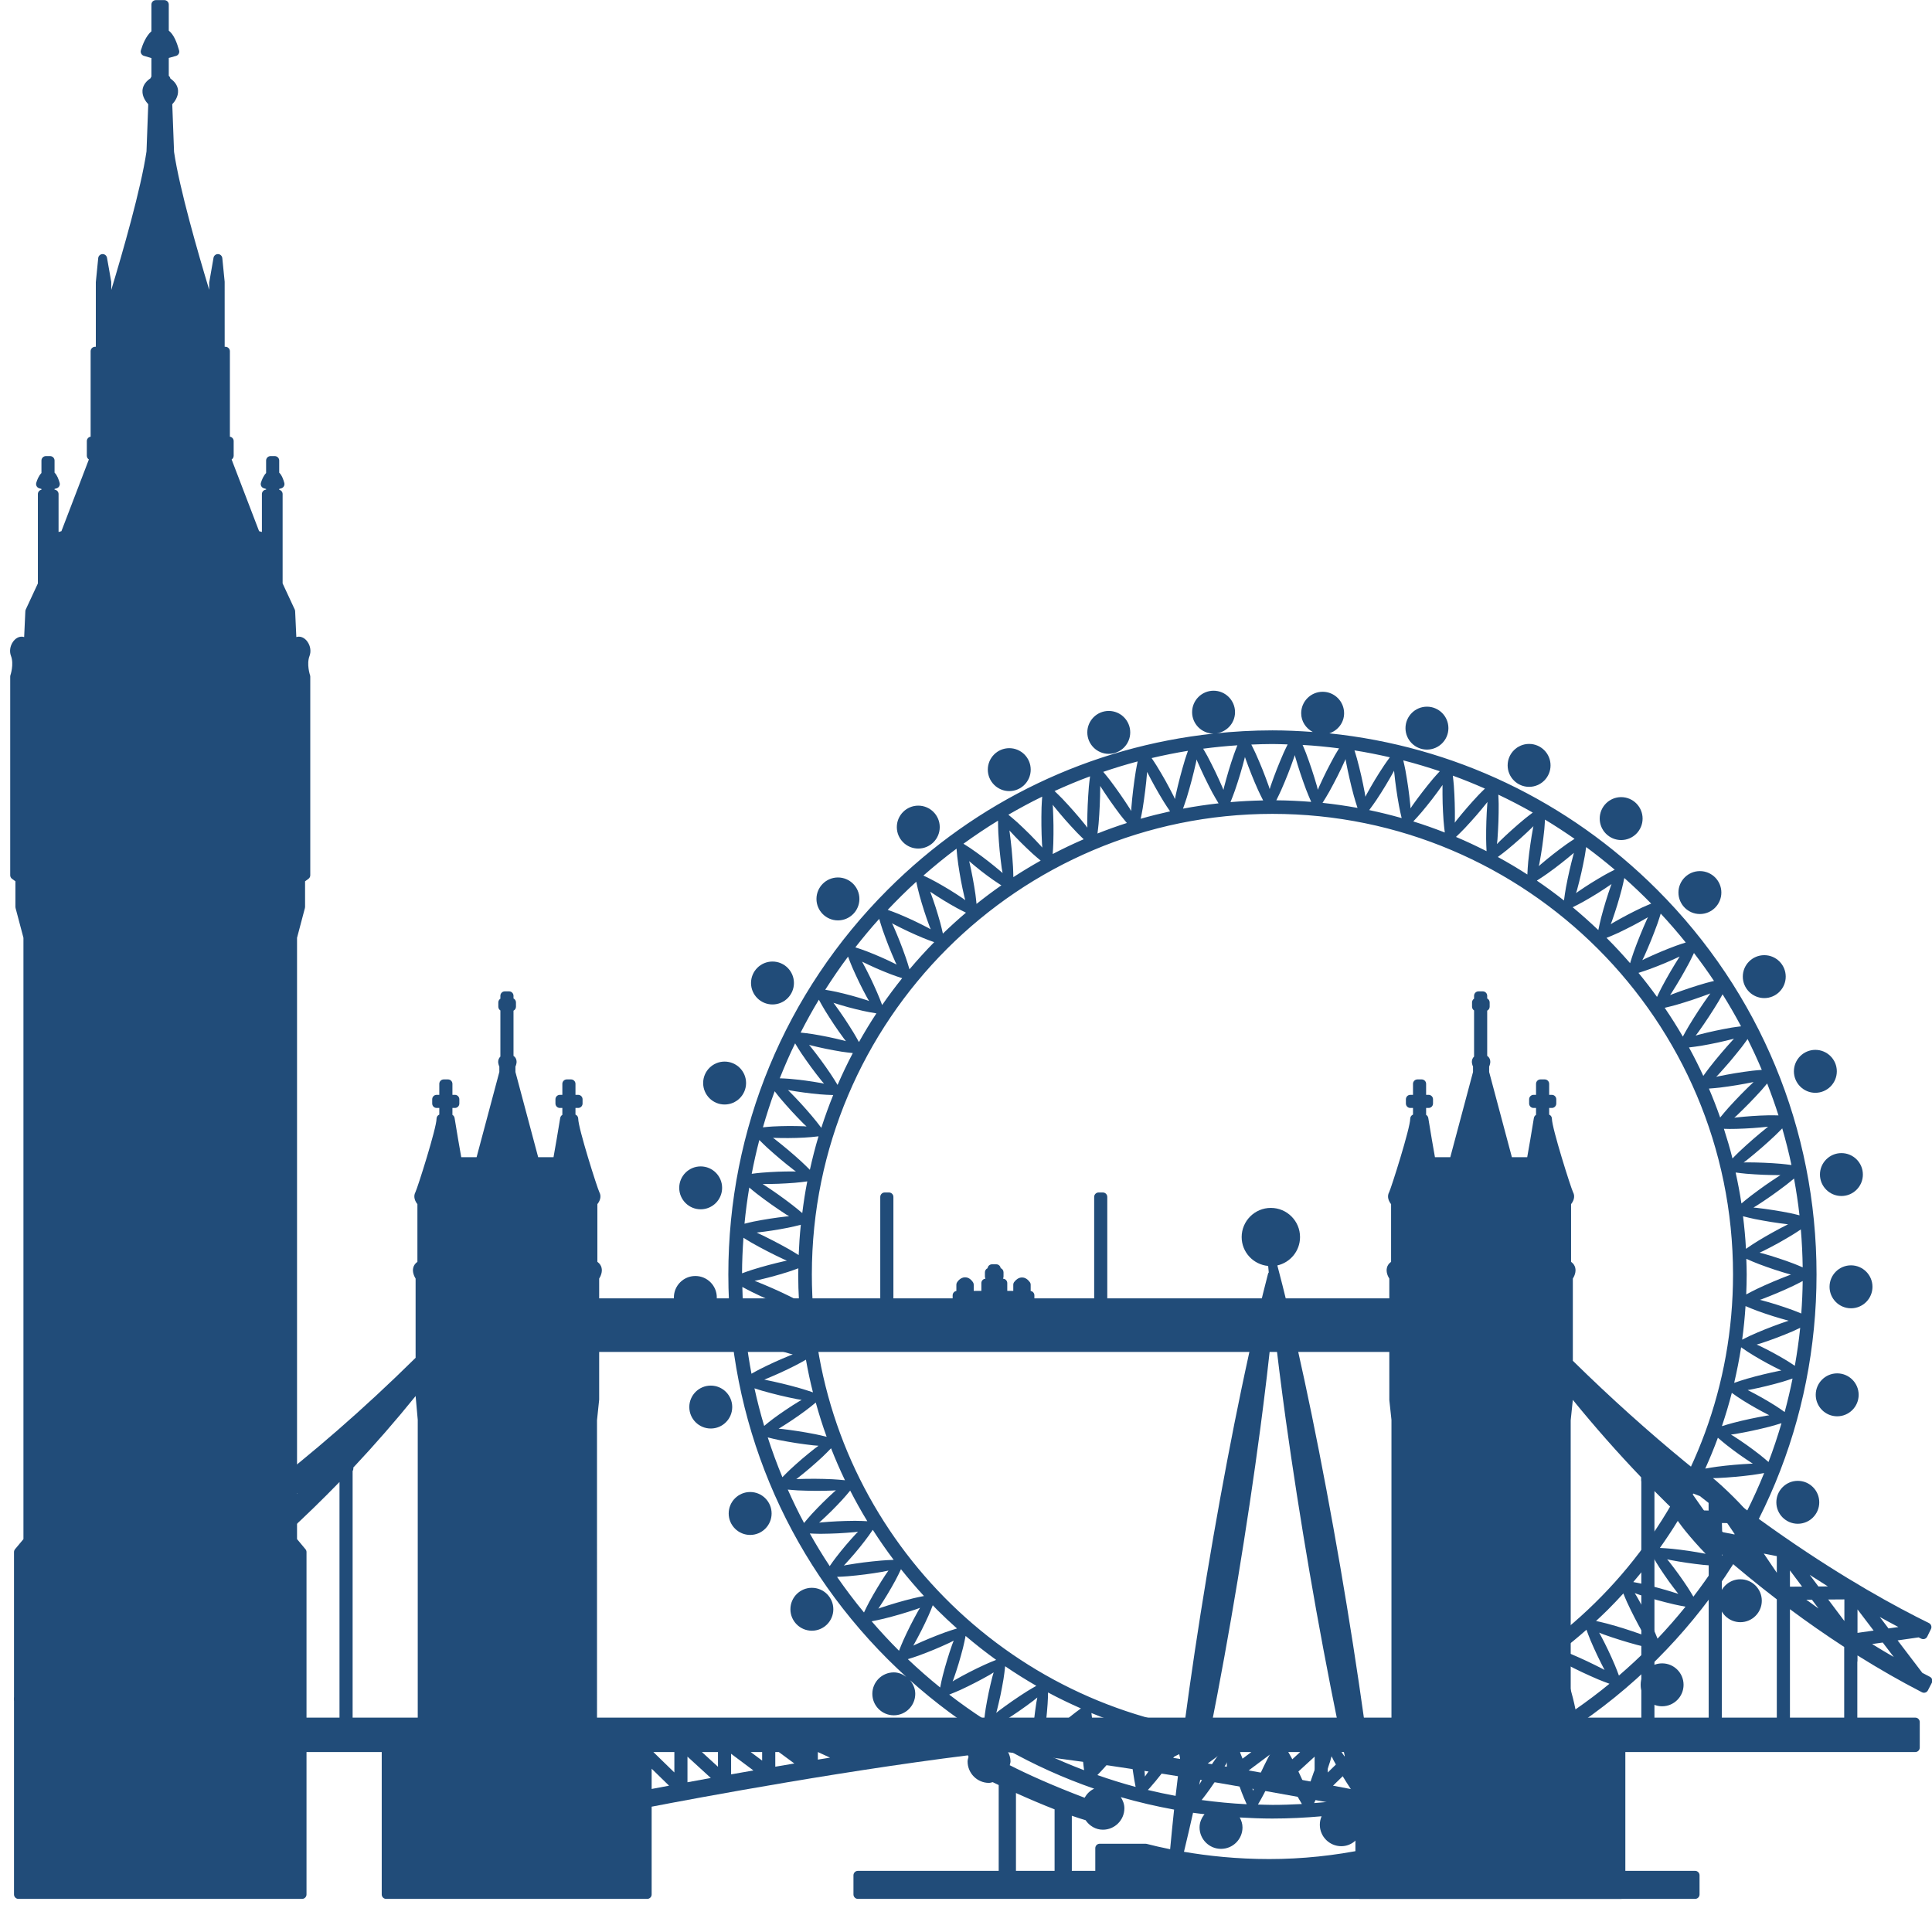 <?xml version="1.0" encoding="UTF-8" standalone="no"?> <svg xmlns="http://www.w3.org/2000/svg" xmlns:xlink="http://www.w3.org/1999/xlink" width="100%" height="100%" viewBox="0 0 400 400" xml:space="preserve" style="fill-rule:evenodd;clip-rule:evenodd;stroke-linejoin:round;stroke-miterlimit:1.414;"> <g transform="matrix(3.672,0,0,3.672,-963.419,-491.337)"> <path d="M301.875,201.991C302.542,201.991 303.084,201.448 303.084,200.781C303.084,200.114 302.542,199.572 301.875,199.572C301.208,199.572 300.666,200.114 300.666,200.781C300.666,201.448 301.208,201.991 301.875,201.991Z" style="fill:rgb(33,76,121);fill-rule:nonzero;"></path> </g> <g transform="matrix(3.672,0,0,3.672,-963.419,-491.337)"> <path d="M304.666,217.931C303.998,217.931 303.455,218.474 303.455,219.141C303.455,219.808 303.998,220.351 304.666,220.351C305.333,220.351 305.875,219.808 305.875,219.141C305.875,218.474 305.333,217.931 304.666,217.931Z" style="fill:rgb(33,76,121);fill-rule:nonzero;"></path> </g> <g transform="matrix(3.672,0,0,3.672,-963.419,-491.337)"> <path d="M308.144,223.332C307.477,223.332 306.935,223.874 306.935,224.541C306.935,225.208 307.477,225.751 308.144,225.751C308.812,225.751 309.355,225.208 309.355,224.541C309.355,223.874 308.812,223.332 308.144,223.332Z" style="fill:rgb(33,76,121);fill-rule:nonzero;"></path> </g> <g transform="matrix(3.672,0,0,3.672,-963.419,-491.337)"> <path d="M360.496,222.851C359.828,222.851 359.285,223.394 359.285,224.061C359.285,224.728 359.828,225.271 360.496,225.271C361.163,225.271 361.705,224.728 361.705,224.061C361.705,223.394 361.163,222.851 360.496,222.851Z" style="fill:rgb(33,76,121);fill-rule:nonzero;"></path> </g> <g transform="matrix(3.672,0,0,3.672,-963.419,-491.337)"> <path d="M366.734,205.15C366.067,205.15 365.525,205.693 365.525,206.361C365.525,207.029 366.067,207.572 366.734,207.572C367.402,207.572 367.945,207.029 367.945,206.361C367.945,205.693 367.402,205.15 366.734,205.15Z" style="fill:rgb(33,76,121);fill-rule:nonzero;"></path> </g> <g transform="matrix(3.672,0,0,3.672,-963.419,-491.337)"> <path d="M361.845,190.082C362.512,190.082 363.054,189.538 363.054,188.871C363.054,188.204 362.512,187.662 361.845,187.662C361.177,187.662 360.634,188.204 360.634,188.871C360.634,189.538 361.177,190.082 361.845,190.082Z" style="fill:rgb(33,76,121);fill-rule:nonzero;"></path> </g> <g transform="matrix(3.672,0,0,3.672,-963.419,-491.337)"> <path d="M319.275,178.411C319.942,178.411 320.484,177.868 320.484,177.201C320.484,176.534 319.942,175.991 319.275,175.991C318.608,175.991 318.065,176.534 318.065,177.201C318.065,177.868 318.608,178.411 319.275,178.411Z" style="fill:rgb(33,76,121);fill-rule:nonzero;"></path> </g> <g transform="matrix(3.672,0,0,3.672,-963.419,-491.337)"> <path d="M305.925,190.441C306.592,190.441 307.134,189.898 307.134,189.231C307.134,188.564 306.592,188.021 305.925,188.021C305.257,188.021 304.714,188.564 304.714,189.231C304.714,189.898 305.257,190.441 305.925,190.441Z" style="fill:rgb(33,76,121);fill-rule:nonzero;"></path> </g> <g transform="matrix(3.672,0,0,3.672,-963.419,-491.337)"> <path d="M309.615,185.701C310.282,185.701 310.825,185.158 310.825,184.492C310.825,183.824 310.282,183.281 309.615,183.281C308.947,183.281 308.404,183.824 308.404,184.492C308.404,185.158 308.947,185.701 309.615,185.701Z" style="fill:rgb(33,76,121);fill-rule:nonzero;"></path> </g> <g transform="matrix(3.672,0,0,3.672,-963.419,-491.337)"> <path d="M314.144,181.651C314.812,181.651 315.355,181.108 315.355,180.441C315.355,179.774 314.812,179.231 314.144,179.231C313.477,179.231 312.935,179.774 312.935,180.441C312.935,181.108 313.477,181.651 314.144,181.651Z" style="fill:rgb(33,76,121);fill-rule:nonzero;"></path> </g> <g transform="matrix(3.672,0,0,3.672,-963.419,-491.337)"> <path d="M324.884,176.311C325.552,176.311 326.095,175.768 326.095,175.101C326.095,174.434 325.552,173.891 324.884,173.891C324.217,173.891 323.675,174.434 323.675,175.101C323.675,175.768 324.217,176.311 324.884,176.311Z" style="fill:rgb(33,76,121);fill-rule:nonzero;"></path> </g> <g transform="matrix(3.672,0,0,3.672,-963.419,-491.337)"> <path d="M342.826,176.071C343.493,176.071 344.035,175.528 344.035,174.861C344.035,174.194 343.493,173.651 342.826,173.651C342.158,173.651 341.615,174.194 341.615,174.861C341.615,175.528 342.158,176.071 342.826,176.071Z" style="fill:rgb(33,76,121);fill-rule:nonzero;"></path> </g> <g transform="matrix(3.672,0,0,3.672,-963.419,-491.337)"> <path d="M348.585,178.171C349.252,178.171 349.794,177.628 349.794,176.961C349.794,176.294 349.252,175.751 348.585,175.751C347.917,175.751 347.375,176.294 347.375,176.961C347.375,177.628 347.917,178.171 348.585,178.171Z" style="fill:rgb(33,76,121);fill-rule:nonzero;"></path> </g> <g transform="matrix(3.672,0,0,3.672,-963.419,-491.337)"> <path d="M353.775,181.171C354.442,181.171 354.984,180.628 354.984,179.961C354.984,179.294 354.442,178.751 353.775,178.751C353.108,178.751 352.566,179.294 352.566,179.961C352.566,180.628 353.108,181.171 353.775,181.171Z" style="fill:rgb(33,76,121);fill-rule:nonzero;"></path> </g> <g transform="matrix(3.672,0,0,3.672,-963.419,-491.337)"> <path d="M358.214,185.342C358.882,185.342 359.425,184.798 359.425,184.131C359.425,183.464 358.882,182.922 358.214,182.922C357.547,182.922 357.005,183.464 357.005,184.131C357.005,184.798 357.547,185.342 358.214,185.342Z" style="fill:rgb(33,76,121);fill-rule:nonzero;"></path> </g> <g transform="matrix(3.672,0,0,3.672,-963.419,-491.337)"> <path d="M364.984,200.031C364.984,200.698 365.527,201.241 366.195,201.241C366.862,201.241 367.404,200.698 367.404,200.031C367.404,199.364 366.862,198.822 366.195,198.822C365.527,198.822 364.984,199.364 364.984,200.031Z" style="fill:rgb(33,76,121);fill-rule:nonzero;"></path> </g> <g transform="matrix(3.672,0,0,3.672,-963.419,-491.337)"> <path d="M364.724,195.422C365.392,195.422 365.935,194.878 365.935,194.211C365.935,193.544 365.392,193.001 364.724,193.001C364.057,193.001 363.515,193.544 363.515,194.211C363.515,194.878 364.057,195.422 364.724,195.422Z" style="fill:rgb(33,76,121);fill-rule:nonzero;"></path> </g> <g transform="matrix(3.672,0,0,3.672,-963.419,-491.337)"> <path d="M363.734,217.301C363.067,217.301 362.525,217.844 362.525,218.512C362.525,219.178 363.067,219.721 363.734,219.721C364.402,219.721 364.945,219.178 364.945,218.512C364.945,217.844 364.402,217.301 363.734,217.301Z" style="fill:rgb(33,76,121);fill-rule:nonzero;"></path> </g> <g transform="matrix(3.672,0,0,3.672,-963.419,-491.337)"> <path d="M354.875,228.801C354.875,229.469 355.417,230.012 356.085,230.012C356.752,230.012 357.294,229.469 357.294,228.801C357.294,228.134 356.752,227.592 356.085,227.592C355.417,227.592 354.875,228.134 354.875,228.801Z" style="fill:rgb(33,76,121);fill-rule:nonzero;"></path> </g> <g transform="matrix(3.672,0,0,3.672,-963.419,-491.337)"> <path d="M365.955,211.241C365.288,211.241 364.746,211.784 364.746,212.451C364.746,213.119 365.288,213.662 365.955,213.662C366.623,213.662 367.166,213.119 367.166,212.451C367.166,211.784 366.623,211.241 365.955,211.241Z" style="fill:rgb(33,76,121);fill-rule:nonzero;"></path> </g> <g transform="matrix(3.672,0,0,3.672,-963.419,-491.337)"> <path d="M302.785,206.961C302.785,206.294 302.242,205.751 301.575,205.751C300.908,205.751 300.365,206.294 300.365,206.961C300.365,207.629 300.908,208.172 301.575,208.172C302.242,208.172 302.785,207.629 302.785,206.961Z" style="fill:rgb(33,76,121);fill-rule:nonzero;"></path> </g> <g transform="matrix(3.672,0,0,3.672,-963.419,-491.337)"> <path d="M303.224,196.082C303.892,196.082 304.435,195.538 304.435,194.871C304.435,194.204 303.892,193.662 303.224,193.662C302.557,193.662 302.015,194.204 302.015,194.871C302.015,195.538 302.557,196.082 303.224,196.082Z" style="fill:rgb(33,76,121);fill-rule:nonzero;"></path> </g> <g transform="matrix(3.672,0,0,3.672,-963.419,-491.337)"> <path d="M302.445,211.931C301.777,211.931 301.234,212.473 301.234,213.14C301.234,213.808 301.777,214.351 302.445,214.351C303.112,214.351 303.654,213.808 303.654,213.14C303.654,212.473 303.112,211.931 302.445,211.931Z" style="fill:rgb(33,76,121);fill-rule:nonzero;"></path> </g> <g transform="matrix(3.672,0,0,3.672,-963.419,-491.337)"> <path d="M348.65,239.291L346.472,239.291L346.472,235.823C347.134,235.565 347.865,235.256 348.65,234.902L348.65,239.291ZM344.769,234.442C346.548,233.785 348.265,232.966 349.896,231.983C349.791,232.163 349.714,232.359 349.714,232.582C349.714,232.702 349.75,232.81 349.783,232.92C348.894,233.413 347.508,234.096 345.509,234.887C345.329,234.652 345.072,234.496 344.769,234.442ZM345.5,239.291L344.019,239.291L344.019,238.012C344.019,237.874 343.907,237.762 343.769,237.762L340.757,237.762C340.736,237.762 340.714,237.764 340.694,237.769C340.511,237.817 340.324,237.851 340.139,237.895C340.071,237.181 339.998,236.477 339.921,235.791C341.193,235.549 342.442,235.222 343.665,234.824C343.478,235.037 343.355,235.306 343.355,235.611C343.355,235.637 343.369,235.66 343.371,235.685C343.337,235.697 343.307,235.709 343.274,235.72C343.177,235.755 343.112,235.845 343.107,235.946C343.103,236.049 343.162,236.143 343.254,236.185L343.635,236.356C343.857,236.634 344.184,236.822 344.566,236.822C344.951,236.822 345.278,236.631 345.5,236.349L345.5,239.291ZM339.766,234.468C339.77,234.456 339.774,234.444 339.777,234.432C339.858,234.121 339.929,233.806 339.997,233.491C340.061,233.176 340.125,232.86 340.175,232.543C340.194,232.436 340.203,232.328 340.219,232.221C340.277,232.301 340.329,232.385 340.387,232.463C340.573,232.712 340.768,232.955 340.965,233.2C341.165,233.438 341.364,233.677 341.573,233.909C341.748,234.103 341.928,234.292 342.115,234.476C341.365,234.684 340.604,234.867 339.833,235.017C339.81,234.832 339.789,234.65 339.766,234.468ZM339.55,232.411C339.541,232.45 339.533,232.491 339.522,232.53C339.494,232.308 339.464,232.09 339.436,231.876C339.533,231.856 339.627,231.832 339.724,231.811C339.664,232.011 339.601,232.21 339.55,232.411ZM333.927,238.626C332.093,238.626 330.462,238.446 329.125,238.217C329.305,237.47 329.476,236.735 329.637,236.017C329.852,236.049 330.069,236.07 330.285,236.097C330.119,236.304 330.004,236.556 330.004,236.842C330.004,237.509 330.547,238.051 331.214,238.051C331.882,238.051 332.425,237.509 332.425,236.842C332.425,236.636 332.361,236.451 332.269,236.281C332.881,236.317 333.495,236.342 334.113,236.342C335.044,236.342 335.968,236.295 336.885,236.214C336.822,236.36 336.785,236.521 336.785,236.691C336.785,237.358 337.328,237.901 337.996,237.901C338.548,237.901 338.996,237.521 339.139,237.014C339.223,237.362 339.309,237.712 339.397,238.063C337.622,238.431 335.789,238.626 333.927,238.626ZM328.653,235.063C328.126,234.967 327.606,234.855 327.089,234.731L327.209,234.601C327.314,234.481 327.419,234.36 327.52,234.238C327.723,233.994 327.917,233.743 328.11,233.488C328.3,233.233 328.487,232.977 328.665,232.716C328.719,232.637 328.767,232.553 328.82,232.471C328.834,232.555 328.843,232.64 328.859,232.723C328.873,232.797 328.891,232.87 328.906,232.943C328.822,233.616 328.737,234.326 328.653,235.063ZM328.345,238.072C327.848,237.972 327.403,237.869 327.017,237.769C326.997,237.764 326.975,237.762 326.955,237.762L324.375,237.762C324.237,237.762 324.125,237.874 324.125,238.012L324.125,239.291L322.802,239.291L322.802,236.184C323.135,236.301 323.378,236.376 323.577,236.434C323.794,236.751 324.142,236.971 324.554,236.971C325.222,236.971 325.765,236.428 325.765,235.762C325.765,235.526 325.68,235.319 325.564,235.134C326.549,235.418 327.552,235.652 328.568,235.837C328.49,236.564 328.415,237.312 328.345,238.072ZM321.83,239.291L319.652,239.291L319.652,234.902C320.437,235.256 321.167,235.565 321.83,235.823L321.83,239.291ZM319.093,232.418C320.682,233.313 322.343,234.064 324.064,234.659C323.831,234.763 323.649,234.948 323.522,235.169C321.671,234.467 320.291,233.839 319.302,233.335C319.315,233.263 319.345,233.197 319.345,233.122C319.345,232.854 319.241,232.619 319.093,232.418ZM318.467,231.14C318.659,231.03 318.851,230.923 319.035,230.805C319.309,230.633 319.576,230.453 319.844,230.269C320.109,230.084 320.372,229.897 320.627,229.701C320.706,229.642 320.779,229.577 320.856,229.517C320.839,229.614 320.816,229.711 320.801,229.808C320.751,230.13 320.71,230.45 320.672,230.775C320.639,231.097 320.607,231.42 320.585,231.742C320.572,231.931 320.57,232.122 320.563,232.312C319.848,231.948 319.148,231.559 318.467,231.14ZM318.32,228.356C318.245,228.65 318.178,228.946 318.112,229.248C318.052,229.546 317.994,229.844 317.945,230.142C317.911,230.345 317.889,230.55 317.866,230.754C317.187,230.313 316.528,229.846 315.889,229.353C316.102,229.268 316.316,229.182 316.523,229.088C316.803,228.96 317.078,228.823 317.353,228.682C317.626,228.54 317.898,228.397 318.162,228.245C318.241,228.2 318.316,228.148 318.394,228.101C318.371,228.187 318.342,228.27 318.32,228.356ZM315.527,228.276C315.469,228.5 315.423,228.726 315.379,228.953C314.75,228.445 314.142,227.912 313.556,227.355C313.758,227.292 313.961,227.229 314.159,227.157C314.453,227.052 314.742,226.935 315.035,226.816C315.322,226.694 315.609,226.572 315.889,226.439C315.975,226.399 316.057,226.352 316.142,226.311C316.114,226.389 316.079,226.467 316.051,226.545C315.95,226.829 315.859,227.116 315.77,227.407C315.684,227.695 315.6,227.985 315.527,228.276ZM313.313,226.266C313.221,226.469 313.14,226.675 313.058,226.881C312.522,226.348 312.01,225.792 311.515,225.22C311.743,225.176 311.971,225.13 312.196,225.075C312.505,225 312.811,224.914 313.12,224.826C313.425,224.735 313.729,224.642 314.029,224.54C314.102,224.515 314.173,224.484 314.246,224.459C314.212,224.515 314.175,224.57 314.143,224.627C313.993,224.893 313.851,225.164 313.709,225.439C313.573,225.713 313.437,225.988 313.313,226.266ZM311.084,224.723C310.549,224.078 310.044,223.405 309.564,222.715C309.769,222.705 309.975,222.699 310.178,222.68C310.503,222.654 310.829,222.616 311.156,222.576C311.479,222.532 311.803,222.487 312.124,222.43C312.238,222.411 312.35,222.383 312.463,222.361C312.415,222.433 312.359,222.503 312.311,222.576C312.145,222.825 311.987,223.079 311.832,223.337C311.679,223.593 311.529,223.85 311.387,224.114C311.279,224.313 311.181,224.518 311.084,224.723ZM309.151,222.109C308.755,221.511 308.382,220.897 308.03,220.269C308.216,220.277 308.404,220.287 308.591,220.287L308.675,220.287C308.987,220.285 309.297,220.275 309.611,220.261C309.92,220.243 310.232,220.224 310.542,220.195C310.611,220.188 310.68,220.177 310.749,220.17C310.713,220.207 310.674,220.242 310.639,220.279C310.438,220.493 310.245,220.715 310.052,220.94C309.863,221.166 309.676,221.392 309.5,221.624C309.377,221.781 309.265,221.945 309.151,222.109ZM306.787,217.794C306.978,217.809 307.17,217.83 307.363,217.84C307.686,217.855 308.007,217.861 308.329,217.865C308.33,217.865 308.331,217.865 308.332,217.865C308.654,217.865 308.976,217.863 309.296,217.849C309.365,217.847 309.434,217.839 309.502,217.836C309.47,217.864 309.435,217.89 309.404,217.919C309.183,218.117 308.969,218.324 308.756,218.533C308.546,218.744 308.339,218.954 308.137,219.174C307.988,219.337 307.845,219.508 307.704,219.678C307.375,219.063 307.072,218.433 306.787,217.794ZM305.657,214.852C305.875,214.906 306.094,214.961 306.316,215.005C306.63,215.068 306.95,215.121 307.268,215.172C307.586,215.22 307.907,215.265 308.224,215.299C308.323,215.31 308.421,215.313 308.52,215.323C308.453,215.375 308.379,215.422 308.313,215.474C308.069,215.664 307.832,215.862 307.592,216.063C307.358,216.266 307.125,216.47 306.902,216.68C306.757,216.814 306.622,216.958 306.483,217.097C306.178,216.364 305.904,215.615 305.657,214.852ZM304.908,212.084C305.057,212.13 305.206,212.183 305.355,212.225C305.673,212.317 305.995,212.398 306.319,212.478C306.64,212.554 306.963,212.628 307.29,212.691C307.382,212.71 307.476,212.72 307.569,212.738C307.521,212.766 307.47,212.791 307.422,212.82C307.17,212.97 306.924,213.132 306.68,213.295C306.436,213.459 306.196,213.626 305.962,213.801C305.79,213.928 305.623,214.066 305.456,214.204C305.248,213.508 305.065,212.801 304.908,212.084ZM304.429,209.254C304.617,209.334 304.802,209.417 304.992,209.489C305.3,209.607 305.613,209.718 305.93,209.827C306.245,209.93 306.56,210.033 306.878,210.125C306.941,210.142 307.005,210.156 307.068,210.175C307.021,210.192 306.973,210.207 306.927,210.225C306.633,210.344 306.343,210.47 306.053,210.6C305.765,210.733 305.479,210.867 305.197,211.012C305.042,211.09 304.892,211.178 304.74,211.262C304.614,210.599 304.511,209.93 304.429,209.254ZM304.224,206.368C304.401,206.462 304.577,206.56 304.755,206.647C305.062,206.8 305.374,206.941 305.686,207.082C306,207.219 306.314,207.352 306.631,207.476C306.708,207.507 306.788,207.532 306.866,207.561C306.812,207.578 306.756,207.591 306.703,207.607C306.402,207.702 306.106,207.806 305.807,207.914C305.511,208.023 305.216,208.136 304.927,208.258C304.732,208.339 304.54,208.43 304.346,208.52C304.279,207.81 304.242,207.092 304.224,206.368ZM304.287,203.595C304.441,203.689 304.593,203.788 304.75,203.877C305.044,204.045 305.344,204.205 305.646,204.361C305.948,204.515 306.251,204.667 306.557,204.808C306.617,204.837 306.678,204.859 306.738,204.887C306.697,204.895 306.654,204.901 306.612,204.91C306.302,204.978 305.998,205.056 305.69,205.137C305.384,205.22 305.081,205.305 304.781,205.401C304.588,205.461 304.399,205.532 304.208,205.6C304.209,204.926 304.241,204.259 304.287,203.595ZM304.615,200.763C304.754,200.878 304.89,200.997 305.034,201.107C305.297,201.312 305.568,201.508 305.842,201.705C306.116,201.896 306.39,202.086 306.669,202.267C306.732,202.308 306.798,202.344 306.862,202.384C306.81,202.388 306.758,202.389 306.708,202.395C306.399,202.429 306.09,202.472 305.782,202.519C305.474,202.568 305.168,202.619 304.864,202.681C304.691,202.716 304.519,202.762 304.346,202.803C304.412,202.115 304.503,201.436 304.615,200.763ZM305.182,198.084C305.328,198.226 305.47,198.372 305.62,198.509C305.862,198.729 306.109,198.943 306.359,199.156C306.61,199.365 306.863,199.572 307.122,199.77C307.163,199.802 307.206,199.83 307.247,199.861C307.215,199.861 307.183,199.857 307.151,199.857L306.984,199.856C306.732,199.856 306.48,199.863 306.224,199.871C305.918,199.885 305.611,199.901 305.306,199.927C305.122,199.94 304.938,199.968 304.753,199.989C304.877,199.346 305.018,198.711 305.182,198.084ZM306.047,195.334C306.154,195.47 306.257,195.609 306.369,195.741C306.575,195.984 306.788,196.222 307.005,196.462C307.223,196.695 307.439,196.927 307.665,197.152C307.723,197.21 307.787,197.263 307.845,197.321C307.792,197.318 307.738,197.311 307.683,197.308C307.394,197.297 307.105,197.295 306.814,197.295C306.812,197.295 306.811,197.295 306.81,197.295C306.519,197.299 306.23,197.304 305.939,197.321C305.754,197.33 305.57,197.351 305.385,197.369C305.584,196.681 305.801,196.001 306.047,195.334ZM307.2,192.633C307.314,192.821 307.428,193.011 307.549,193.191C307.727,193.457 307.915,193.717 308.104,193.979C308.294,194.236 308.488,194.49 308.688,194.74C308.734,194.797 308.785,194.85 308.832,194.907C308.779,194.897 308.727,194.883 308.674,194.873C308.377,194.818 308.081,194.774 307.779,194.732C307.481,194.695 307.182,194.659 306.885,194.634C306.703,194.617 306.519,194.613 306.335,194.604C306.602,193.935 306.886,193.276 307.2,192.633ZM308.54,190.173C308.651,190.374 308.761,190.577 308.881,190.772C309.047,191.045 309.223,191.312 309.4,191.582C309.58,191.846 309.761,192.109 309.952,192.365C309.988,192.414 310.029,192.461 310.066,192.511C310.025,192.5 309.985,192.486 309.944,192.475C309.653,192.401 309.359,192.336 309.064,192.273C308.769,192.214 308.474,192.158 308.177,192.11C307.958,192.075 307.734,192.051 307.51,192.027C307.834,191.397 308.173,190.775 308.54,190.173ZM310.185,187.744C310.262,187.947 310.338,188.151 310.424,188.349C310.548,188.636 310.681,188.917 310.817,189.202C310.956,189.481 311.095,189.761 311.245,190.032C311.284,190.105 311.33,190.175 311.37,190.247C311.313,190.228 311.257,190.204 311.201,190.186C310.925,190.096 310.648,190.016 310.367,189.938C310.087,189.864 309.806,189.791 309.525,189.73C309.318,189.684 309.108,189.649 308.898,189.613C309.306,188.975 309.731,188.348 310.185,187.744ZM311.942,185.615C312.004,185.824 312.065,186.034 312.136,186.24C312.241,186.541 312.354,186.84 312.471,187.143C312.591,187.439 312.711,187.734 312.842,188.026C312.868,188.082 312.898,188.137 312.923,188.194C312.893,188.179 312.864,188.16 312.833,188.146C312.571,188.013 312.304,187.892 312.035,187.772C311.765,187.656 311.497,187.542 311.225,187.439C311.017,187.358 310.807,187.289 310.596,187.221C311.028,186.671 311.473,186.133 311.942,185.615ZM314.032,183.521C314.085,183.783 314.146,184.044 314.217,184.3C314.296,184.594 314.385,184.883 314.478,185.174C314.572,185.462 314.668,185.749 314.776,186.032C314.797,186.09 314.825,186.146 314.846,186.204C314.792,186.174 314.739,186.14 314.683,186.112C314.414,185.97 314.141,185.837 313.864,185.705C313.588,185.578 313.311,185.452 313.031,185.337C312.832,185.254 312.626,185.181 312.421,185.107C312.94,184.56 313.473,184.028 314.032,183.521ZM316.302,181.656C316.322,181.949 316.356,182.24 316.397,182.53C316.44,182.835 316.494,183.139 316.548,183.445C316.606,183.747 316.667,184.051 316.739,184.352C316.755,184.422 316.778,184.491 316.794,184.561C316.748,184.529 316.703,184.492 316.655,184.46C316.413,184.293 316.164,184.136 315.911,183.979C315.659,183.827 315.407,183.677 315.15,183.536C314.916,183.407 314.677,183.285 314.434,183.173C315.037,182.644 315.658,182.135 316.302,181.656ZM318.641,180.078C318.644,180.311 318.645,180.543 318.658,180.774C318.675,181.103 318.702,181.431 318.732,181.763C318.767,182.09 318.802,182.417 318.848,182.744C318.863,182.842 318.884,182.935 318.899,183.032L318.779,182.927C318.557,182.739 318.333,182.558 318.103,182.377C317.875,182.2 317.643,182.025 317.407,181.857C317.175,181.69 316.938,181.528 316.691,181.379C317.325,180.923 317.972,180.485 318.641,180.078ZM321.131,178.724C321.118,178.928 321.101,179.133 321.095,179.336C321.085,179.673 321.085,180.01 321.087,180.349C321.093,180.686 321.1,181.023 321.119,181.358C321.123,181.438 321.133,181.518 321.138,181.598C321.105,181.562 321.076,181.523 321.042,181.487C320.836,181.261 320.624,181.041 320.407,180.822C320.188,180.608 319.969,180.394 319.745,180.188C319.577,180.035 319.4,179.889 319.224,179.743C319.847,179.384 320.48,179.039 321.131,178.724ZM321.736,179.328C321.733,179.278 321.726,179.228 321.723,179.178C321.748,179.208 321.769,179.24 321.792,179.269C321.996,179.523 322.207,179.77 322.421,180.018C322.637,180.261 322.854,180.503 323.078,180.736C323.205,180.87 323.34,180.996 323.471,181.126C322.879,181.383 322.295,181.659 321.723,181.959C321.736,181.757 321.753,181.554 321.758,181.352C321.769,181.015 321.769,180.678 321.767,180.338C321.761,180.002 321.753,179.665 321.736,179.328ZM323.83,177.579C323.806,177.774 323.779,177.969 323.762,178.165C323.733,178.506 323.715,178.848 323.697,179.194C323.684,179.536 323.673,179.879 323.672,180.221C323.671,180.304 323.678,180.388 323.678,180.472C323.638,180.421 323.601,180.366 323.56,180.316C323.357,180.062 323.146,179.815 322.931,179.568C322.716,179.324 322.499,179.083 322.274,178.848C322.129,178.697 321.977,178.553 321.828,178.408C322.484,178.111 323.149,177.829 323.83,177.579ZM324.311,180.25C324.34,179.908 324.361,179.565 324.376,179.222C324.39,178.879 324.402,178.536 324.402,178.194C324.402,178.169 324.4,178.143 324.4,178.118C324.406,178.126 324.41,178.136 324.416,178.144C324.591,178.421 324.775,178.692 324.963,178.964C325.153,179.232 325.342,179.499 325.541,179.759C325.658,179.912 325.784,180.059 325.906,180.209C325.346,180.388 324.793,180.586 324.249,180.803C324.269,180.618 324.296,180.434 324.311,180.25ZM326.513,176.738C326.479,176.919 326.438,177.098 326.409,177.28C326.354,177.619 326.308,177.958 326.265,178.302C326.225,178.643 326.187,178.983 326.161,179.324C326.155,179.393 326.155,179.463 326.15,179.533C326.121,179.487 326.095,179.439 326.066,179.393C325.89,179.116 325.707,178.845 325.518,178.573C325.33,178.305 325.139,178.038 324.941,177.779C324.823,177.624 324.697,177.476 324.574,177.326C325.212,177.11 325.857,176.91 326.513,176.738ZM326.795,179.402C326.85,179.063 326.896,178.724 326.939,178.383C326.981,178.041 327.018,177.7 327.045,177.357C327.046,177.347 327.046,177.338 327.047,177.328C327.186,177.608 327.334,177.883 327.487,178.158C327.644,178.44 327.806,178.721 327.976,178.995C328.091,179.184 328.217,179.368 328.342,179.553C327.785,179.676 327.232,179.814 326.685,179.971C326.722,179.782 326.764,179.593 326.795,179.402ZM329.35,176.14C329.296,176.302 329.236,176.462 329.186,176.625C329.085,176.952 328.996,177.282 328.906,177.615C328.821,177.947 328.737,178.279 328.664,178.614C328.646,178.694 328.634,178.777 328.617,178.858C328.588,178.801 328.564,178.741 328.536,178.684C328.39,178.395 328.237,178.111 328.081,177.825C327.92,177.544 327.76,177.264 327.59,176.99C327.499,176.84 327.398,176.696 327.301,176.549C327.976,176.391 328.659,176.252 329.35,176.14ZM329.806,176.787C329.818,176.734 329.826,176.68 329.836,176.627C329.85,176.659 329.862,176.693 329.875,176.726C330.002,177.024 330.139,177.317 330.279,177.613C330.42,177.903 330.565,178.193 330.716,178.479C330.83,178.689 330.952,178.895 331.075,179.101C330.401,179.177 329.732,179.275 329.071,179.401C329.143,179.193 329.218,178.986 329.283,178.776C329.383,178.449 329.474,178.118 329.564,177.785C329.65,177.454 329.732,177.122 329.806,176.787ZM332.137,175.829C332.072,176 332,176.171 331.942,176.342C331.833,176.647 331.738,176.954 331.642,177.266C331.552,177.575 331.463,177.885 331.383,178.198C331.371,178.246 331.363,178.296 331.351,178.344C331.332,178.297 331.315,178.248 331.294,178.202C331.167,177.904 331.03,177.611 330.89,177.315C330.749,177.024 330.604,176.735 330.453,176.449C330.375,176.304 330.288,176.163 330.207,176.02C330.844,175.936 331.488,175.872 332.137,175.829ZM332.553,176.528C332.557,176.514 332.559,176.5 332.562,176.487C332.568,176.504 332.573,176.521 332.579,176.538C332.687,176.846 332.804,177.15 332.924,177.456C333.046,177.759 333.171,178.06 333.306,178.357C333.394,178.553 333.493,178.744 333.589,178.937C332.971,178.949 332.357,178.98 331.748,179.033C331.833,178.817 331.92,178.6 331.996,178.382C332.102,178.077 332.199,177.77 332.294,177.459C332.385,177.149 332.476,176.839 332.553,176.528ZM334.113,175.757C334.401,175.757 334.685,175.77 334.972,175.779C334.896,175.936 334.816,176.092 334.746,176.251C334.612,176.553 334.488,176.861 334.362,177.173C334.244,177.482 334.125,177.792 334.019,178.105C333.997,178.169 333.98,178.234 333.958,178.298C333.938,178.239 333.921,178.178 333.901,178.12C333.793,177.812 333.675,177.508 333.555,177.2C333.431,176.898 333.307,176.597 333.172,176.3C333.095,176.127 333.006,175.958 332.922,175.787C333.318,175.771 333.713,175.757 334.113,175.757ZM335.341,176.486C335.353,176.451 335.362,176.416 335.374,176.381C335.382,176.41 335.388,176.44 335.396,176.469C335.485,176.782 335.583,177.092 335.685,177.404C335.79,177.711 335.895,178.018 336.01,178.323C336.1,178.558 336.199,178.789 336.299,179.019C335.648,178.967 334.992,178.935 334.332,178.93C334.427,178.734 334.526,178.538 334.613,178.34C334.749,178.036 334.874,177.728 334.997,177.419C335.117,177.11 335.233,176.799 335.341,176.486ZM337.868,176.001C337.79,176.132 337.707,176.261 337.632,176.394C337.475,176.677 337.326,176.964 337.176,177.256C337.032,177.547 336.89,177.838 336.758,178.134C336.728,178.2 336.704,178.27 336.673,178.337C336.654,178.265 336.639,178.193 336.619,178.121C336.53,177.808 336.431,177.498 336.33,177.187C336.226,176.879 336.12,176.572 336.004,176.266C335.946,176.112 335.877,175.961 335.814,175.808C336.505,175.847 337.189,175.915 337.868,176.001ZM338.236,176.605C338.242,176.639 338.246,176.675 338.251,176.709C338.313,177.036 338.382,177.361 338.456,177.687C338.53,178.011 338.607,178.333 338.696,178.653C338.76,178.89 338.834,179.124 338.91,179.358C338.258,179.241 337.601,179.144 336.938,179.075C337.073,178.859 337.207,178.642 337.33,178.421C337.487,178.138 337.636,177.851 337.786,177.559C337.93,177.268 338.072,176.977 338.204,176.681C338.215,176.656 338.224,176.63 338.236,176.605ZM340.734,176.505C340.625,176.657 340.511,176.806 340.409,176.962C340.233,177.224 340.065,177.491 339.9,177.761C339.738,178.032 339.581,178.303 339.431,178.578C339.404,178.628 339.381,178.68 339.354,178.729C339.341,178.657 339.333,178.583 339.32,178.512C339.26,178.185 339.19,177.86 339.118,177.533C339.041,177.209 338.964,176.886 338.875,176.567C338.834,176.415 338.784,176.266 338.739,176.116C339.413,176.221 340.076,176.355 340.734,176.505ZM340.973,177.259C340.975,177.28 340.975,177.302 340.977,177.322C341.006,177.644 341.05,177.965 341.094,178.289C341.141,178.609 341.191,178.928 341.25,179.246C341.292,179.476 341.346,179.704 341.399,179.932C340.795,179.762 340.185,179.61 339.569,179.482C339.708,179.294 339.846,179.105 339.977,178.91C340.153,178.649 340.319,178.382 340.484,178.111C340.645,177.841 340.805,177.57 340.955,177.295C340.961,177.283 340.966,177.271 340.973,177.259ZM343.55,177.291C343.424,177.43 343.295,177.566 343.173,177.71C342.97,177.951 342.773,178.199 342.579,178.449C342.385,178.7 342.196,178.953 342.014,179.211C341.974,179.268 341.939,179.328 341.9,179.385C341.893,179.309 341.891,179.232 341.883,179.157C341.851,178.834 341.81,178.513 341.766,178.191C341.719,177.871 341.669,177.552 341.611,177.234C341.577,177.048 341.531,176.864 341.49,176.679C342.188,176.857 342.874,177.065 343.55,177.291ZM343.706,178.063C343.706,178.084 343.703,178.105 343.703,178.127C343.699,178.449 343.703,178.771 343.71,179.095C343.722,179.417 343.736,179.739 343.76,180.061C343.777,180.289 343.804,180.517 343.831,180.745C343.246,180.518 342.655,180.307 342.055,180.121C342.213,179.951 342.372,179.781 342.52,179.604C342.725,179.363 342.92,179.115 343.119,178.863C343.31,178.612 343.5,178.359 343.68,178.101C343.689,178.089 343.697,178.075 343.706,178.063ZM346.095,178.27C345.973,178.392 345.846,178.51 345.728,178.636C345.509,178.866 345.298,179.105 345.087,179.346C344.879,179.588 344.674,179.831 344.477,180.081C344.448,180.117 344.421,180.157 344.393,180.194C344.394,180.143 344.399,180.092 344.4,180.041C344.404,179.718 344.4,179.396 344.39,179.074C344.38,178.751 344.367,178.429 344.342,178.107C344.329,177.918 344.304,177.729 344.284,177.54C344.898,177.762 345.5,178.009 346.095,178.27ZM346.238,179.021C346.236,179.05 346.231,179.078 346.229,179.107C346.203,179.44 346.187,179.774 346.175,180.108C346.166,180.442 346.158,180.776 346.162,181.108C346.163,181.338 346.175,181.568 346.186,181.799C345.621,181.512 345.046,181.241 344.462,180.995C344.631,180.833 344.8,180.67 344.96,180.5C345.179,180.269 345.39,180.031 345.603,179.789C345.81,179.548 346.016,179.304 346.213,179.054C346.222,179.044 346.23,179.032 346.238,179.021ZM346.801,181.129C346.826,180.797 346.841,180.464 346.855,180.129C346.865,179.796 346.873,179.462 346.869,179.13C346.868,178.957 346.855,178.784 346.849,178.612C347.511,178.925 348.158,179.263 348.792,179.622C348.645,179.735 348.495,179.845 348.351,179.963C348.104,180.164 347.865,180.374 347.627,180.586C347.39,180.8 347.155,181.015 346.928,181.238C346.875,181.29 346.825,181.347 346.772,181.4C346.781,181.309 346.794,181.22 346.801,181.129ZM348.811,180.467C348.75,180.783 348.702,181.101 348.655,181.421C348.609,181.74 348.568,182.058 348.536,182.379C348.512,182.623 348.499,182.868 348.486,183.114C347.942,182.765 347.387,182.433 346.821,182.126C347.001,181.991 347.183,181.857 347.355,181.715C347.601,181.513 347.84,181.304 348.082,181.091C348.317,180.878 348.551,180.662 348.777,180.441C348.794,180.424 348.811,180.405 348.829,180.387C348.824,180.414 348.816,180.44 348.811,180.467ZM349.632,183.05C349.887,182.87 350.134,182.681 350.381,182.489C350.625,182.296 350.867,182.102 351.104,181.899C351.107,181.897 351.11,181.894 351.113,181.891C351.108,181.907 351.103,181.923 351.098,181.938C351.013,182.249 350.939,182.562 350.863,182.878C350.792,183.193 350.725,183.509 350.666,183.827C350.621,184.076 350.584,184.327 350.551,184.579C350.052,184.188 349.543,183.811 349.021,183.459C349.228,183.326 349.434,183.192 349.632,183.05ZM349.171,182.47C349.23,182.154 349.28,181.836 349.328,181.515C349.371,181.197 349.412,180.879 349.444,180.558C349.461,180.379 349.468,180.198 349.48,180.018C350.049,180.361 350.604,180.724 351.148,181.103C351.001,181.2 350.851,181.294 350.708,181.396C350.456,181.575 350.208,181.763 349.959,181.956C349.716,182.149 349.473,182.344 349.239,182.546C349.203,182.576 349.169,182.611 349.133,182.642C349.145,182.584 349.161,182.527 349.171,182.47ZM351.292,183.969C351.376,183.658 351.454,183.345 351.529,183.02C351.597,182.707 351.666,182.394 351.722,182.081C351.753,181.911 351.775,181.739 351.801,181.567C352.353,181.974 352.89,182.4 353.413,182.843C353.23,182.935 353.045,183.026 352.869,183.126C352.606,183.274 352.352,183.43 352.092,183.589C351.839,183.749 351.588,183.912 351.341,184.083C351.304,184.109 351.268,184.139 351.231,184.165C351.25,184.099 351.273,184.035 351.292,183.969ZM353.816,183.915C353.868,183.716 353.909,183.513 353.953,183.311C354.475,183.775 354.981,184.256 355.469,184.755C355.297,184.828 355.124,184.897 354.954,184.976C354.675,185.107 354.403,185.245 354.13,185.387C353.86,185.531 353.589,185.677 353.325,185.831C353.278,185.858 353.234,185.889 353.187,185.917C353.209,185.856 353.237,185.797 353.258,185.736C353.365,185.436 353.461,185.134 353.557,184.829C353.648,184.525 353.737,184.221 353.816,183.915ZM355.827,185.871C355.892,185.689 355.947,185.503 356.006,185.318C356.496,185.844 356.965,186.387 357.417,186.948C357.232,187.008 357.045,187.065 356.865,187.132C356.571,187.24 356.28,187.357 355.989,187.478C355.703,187.601 355.415,187.726 355.132,187.86C355.077,187.887 355.024,187.918 354.968,187.944C355.003,187.87 355.043,187.799 355.077,187.724C355.214,187.421 355.343,187.114 355.47,186.804C355.594,186.494 355.714,186.185 355.827,185.871ZM357.88,187.539C358.273,188.052 358.651,188.577 359.01,189.116C358.856,189.156 358.699,189.19 358.546,189.234C358.228,189.325 357.915,189.424 357.599,189.528C357.288,189.633 356.978,189.741 356.67,189.859C356.624,189.877 356.579,189.898 356.532,189.916C356.559,189.874 356.59,189.833 356.618,189.79C356.797,189.512 356.967,189.227 357.136,188.94C357.301,188.653 357.465,188.365 357.62,188.072C357.711,187.897 357.794,187.717 357.88,187.539ZM359.493,189.868C359.86,190.456 360.208,191.058 360.536,191.673C360.36,191.697 360.183,191.716 360.009,191.745C359.697,191.798 359.387,191.86 359.077,191.926C358.767,191.993 358.458,192.064 358.154,192.144C358.094,192.16 358.036,192.18 357.976,192.197C358.03,192.124 358.087,192.054 358.14,191.981C358.341,191.7 358.533,191.416 358.725,191.126C358.912,190.838 359.099,190.548 359.274,190.255C359.351,190.128 359.418,189.996 359.493,189.868ZM360.904,192.391C361.188,192.961 361.457,193.539 361.705,194.129C361.523,194.145 361.341,194.157 361.163,194.179C360.838,194.217 360.518,194.266 360.193,194.318C359.874,194.373 359.554,194.43 359.237,194.497C359.203,194.505 359.168,194.515 359.133,194.522C359.17,194.483 359.209,194.447 359.246,194.408C359.474,194.159 359.694,193.906 359.928,193.635C360.146,193.373 360.365,193.109 360.576,192.839C360.689,192.694 360.794,192.541 360.904,192.391ZM362.646,196.696C362.453,196.693 362.258,196.686 362.069,196.691C361.762,196.697 361.458,196.713 361.137,196.734C360.837,196.757 360.535,196.781 360.236,196.816C360.208,196.819 360.181,196.824 360.153,196.828C360.196,196.789 360.241,196.752 360.283,196.713C360.527,196.483 360.763,196.244 361.001,196.004C361.234,195.763 361.466,195.519 361.691,195.269C361.799,195.149 361.901,195.02 362.007,194.895C362.237,195.488 362.454,196.087 362.646,196.696ZM363.377,199.494C363.178,199.47 362.979,199.441 362.779,199.425C362.458,199.397 362.139,199.379 361.817,199.365C361.524,199.354 361.231,199.345 360.938,199.345L360.855,199.345C360.797,199.345 360.738,199.35 360.68,199.351C360.744,199.302 360.811,199.256 360.874,199.205C361.144,198.99 361.404,198.769 361.703,198.512C361.948,198.297 362.194,198.078 362.431,197.853C362.578,197.715 362.716,197.57 362.858,197.428C363.053,198.107 363.23,198.796 363.377,199.494ZM363.831,202.33C363.65,202.287 363.469,202.239 363.287,202.202C362.977,202.139 362.666,202.087 362.349,202.036C362.038,201.988 361.724,201.943 361.411,201.908C361.352,201.901 361.292,201.899 361.234,201.893C361.299,201.851 361.369,201.814 361.434,201.772C361.715,201.592 361.994,201.402 362.27,201.21C362.543,201.014 362.816,200.817 363.081,200.613C363.231,200.499 363.375,200.375 363.522,200.255C363.647,200.939 363.752,201.631 363.831,202.33ZM364.011,205.264C363.841,205.192 363.672,205.117 363.501,205.053C363.216,204.943 362.93,204.845 362.639,204.749C362.35,204.654 362.061,204.562 361.768,204.483C361.706,204.466 361.641,204.454 361.578,204.436C361.652,204.4 361.729,204.37 361.802,204.333C362.09,204.19 362.373,204.039 362.656,203.884C362.936,203.725 363.214,203.566 363.484,203.399C363.627,203.313 363.765,203.216 363.906,203.124C363.965,203.831 364.001,204.545 364.011,205.264ZM363.931,207.866C363.764,207.799 363.598,207.727 363.429,207.666C363.137,207.559 362.843,207.463 362.546,207.367C362.25,207.275 361.953,207.186 361.652,207.108C361.634,207.103 361.617,207.1 361.599,207.095C361.63,207.085 361.663,207.076 361.693,207.064C361.999,206.95 362.298,206.826 362.6,206.7C362.9,206.572 363.199,206.441 363.491,206.3C363.666,206.218 363.838,206.124 364.011,206.034C364.004,206.649 363.976,207.26 363.931,207.866ZM363.568,210.815C363.412,210.712 363.256,210.607 363.097,210.511C362.85,210.361 362.602,210.221 362.345,210.081C362.092,209.946 361.838,209.812 361.58,209.69C361.526,209.664 361.468,209.643 361.415,209.618C361.5,209.591 361.586,209.57 361.67,209.542C361.97,209.444 362.267,209.336 362.566,209.225C362.863,209.11 363.157,208.996 363.446,208.87C363.589,208.808 363.728,208.738 363.87,208.673C363.797,209.395 363.691,210.108 363.568,210.815ZM362.995,213.422C362.812,213.291 362.627,213.163 362.438,213.045C362.197,212.892 361.949,212.748 361.7,212.605C361.451,212.466 361.199,212.329 360.944,212.2C360.931,212.194 360.918,212.189 360.907,212.182C360.947,212.176 360.989,212.171 361.029,212.163C361.337,212.104 361.644,212.033 361.952,211.96C362.256,211.885 362.561,211.807 362.862,211.719C363.055,211.663 363.248,211.595 363.439,211.532C363.312,212.17 363.162,212.799 362.995,213.422ZM362.083,216.239C361.915,216.092 361.743,215.946 361.566,215.809C361.333,215.626 361.093,215.451 360.85,215.276C360.608,215.108 360.366,214.941 360.117,214.782C360.068,214.751 360.016,214.723 359.966,214.693C360.054,214.678 360.142,214.671 360.229,214.656C360.55,214.602 360.868,214.538 361.19,214.47C361.507,214.4 361.825,214.329 362.141,214.247C362.367,214.187 362.591,214.119 362.816,214.051C362.598,214.792 362.356,215.522 362.083,216.239ZM360.863,219.017C360.726,218.862 360.589,218.706 360.447,218.556C360.237,218.335 360.02,218.123 359.798,217.908C359.577,217.698 359.355,217.491 359.125,217.293C359.069,217.243 359.007,217.199 358.951,217.149C359.044,217.146 359.139,217.146 359.233,217.142C359.557,217.129 359.878,217.102 360.204,217.075C360.526,217.046 360.848,217.013 361.167,216.97C361.391,216.941 361.615,216.9 361.838,216.861C361.541,217.595 361.215,218.314 360.863,219.017ZM359.441,221.542C359.307,221.357 359.172,221.175 359.031,221.001C358.847,220.771 358.653,220.549 358.457,220.323C358.259,220.105 358.061,219.887 357.856,219.678C357.823,219.643 357.787,219.613 357.753,219.579C357.827,219.586 357.901,219.598 357.975,219.604C358.297,219.633 358.619,219.65 358.952,219.666C359.257,219.676 359.561,219.684 359.867,219.684L359.912,219.684C360.117,219.684 360.324,219.673 360.531,219.665C360.19,220.304 359.826,220.929 359.441,221.542ZM357.847,223.833C357.744,223.658 357.641,223.484 357.531,223.316C357.365,223.062 357.193,222.815 357.016,222.568C356.838,222.324 356.659,222.083 356.47,221.845C356.437,221.804 356.401,221.765 356.368,221.724C356.43,221.737 356.492,221.755 356.554,221.766C356.862,221.826 357.169,221.876 357.48,221.922C357.79,221.967 358.1,222.008 358.41,222.04C358.636,222.062 358.863,222.075 359.09,222.088C358.696,222.684 358.282,223.266 357.847,223.833ZM355.826,226.199C355.739,225.982 355.649,225.766 355.551,225.556C355.418,225.265 355.277,224.979 355.13,224.693C354.984,224.409 354.833,224.127 354.674,223.85C354.633,223.776 354.584,223.706 354.542,223.632C354.636,223.664 354.728,223.702 354.823,223.732C355.14,223.835 355.461,223.928 355.786,224.018C356.107,224.105 356.43,224.191 356.755,224.265C356.97,224.316 357.187,224.355 357.404,224.396C356.902,225.018 356.375,225.619 355.826,226.199ZM353.649,228.281C353.576,228.081 353.5,227.882 353.418,227.687C353.305,227.414 353.18,227.146 353.042,226.85C352.911,226.576 352.776,226.303 352.632,226.036C352.601,225.976 352.564,225.92 352.532,225.861C352.618,225.892 352.702,225.93 352.788,225.962C353.097,226.074 353.411,226.176 353.727,226.276C354.042,226.373 354.358,226.468 354.675,226.552C354.896,226.611 355.119,226.659 355.34,226.709C354.798,227.256 354.232,227.777 353.649,228.281ZM351.2,230.189C351.155,229.971 351.11,229.756 351.054,229.542C350.977,229.237 350.89,228.934 350.799,228.631C350.707,228.329 350.614,228.029 350.508,227.732C350.481,227.653 350.447,227.577 350.417,227.498C350.507,227.546 350.594,227.6 350.684,227.647C350.978,227.803 351.278,227.949 351.58,228.093C351.881,228.233 352.184,228.372 352.49,228.501C352.696,228.588 352.906,228.664 353.116,228.742C352.499,229.251 351.857,229.73 351.2,230.189ZM348.32,229.392C348.596,229.562 348.878,229.722 349.164,229.884C349.45,230.039 349.736,230.193 350.026,230.337C350.213,230.431 350.407,230.514 350.598,230.601C349.883,231.076 349.149,231.524 348.392,231.936C348.381,231.718 348.369,231.499 348.346,231.283C348.316,230.981 348.277,230.681 348.235,230.379C348.19,230.079 348.142,229.78 348.084,229.483C348.066,229.387 348.04,229.293 348.02,229.197C348.121,229.261 348.218,229.331 348.32,229.392ZM349.768,227.343C349.81,227.535 349.847,227.728 349.896,227.918C349.973,228.222 350.059,228.525 350.149,228.83C350.242,229.132 350.336,229.43 350.441,229.727C350.459,229.781 350.483,229.833 350.502,229.887C350.446,229.851 350.391,229.812 350.334,229.777C350.059,229.608 349.777,229.447 349.492,229.288C349.207,229.131 348.92,228.976 348.629,228.833C348.417,228.726 348.2,228.631 347.982,228.534C348.591,228.163 349.187,227.764 349.768,227.343ZM351.04,184.96C351.256,184.854 351.472,184.744 351.68,184.626C351.943,184.479 352.198,184.324 352.458,184.164C352.71,184.003 352.961,183.84 353.208,183.669C353.216,183.662 353.225,183.656 353.234,183.649C353.224,183.675 353.212,183.7 353.204,183.726C353.097,184.025 353,184.327 352.905,184.633C352.814,184.937 352.725,185.241 352.646,185.549C352.587,185.779 352.537,186.013 352.488,186.247C352.016,185.802 351.537,185.368 351.04,184.96ZM355.379,188.449C355.659,188.348 355.932,188.237 356.257,188.104C356.53,187.985 356.803,187.866 357.075,187.739C357.073,187.742 357.07,187.746 357.067,187.75C356.887,188.03 356.717,188.313 356.548,188.599C356.383,188.887 356.219,189.174 356.066,189.466C355.97,189.645 355.885,189.832 355.797,190.016C355.463,189.555 355.117,189.102 354.751,188.66C354.962,188.593 355.173,188.526 355.379,188.449ZM354.483,187.484C354.409,187.691 354.345,187.902 354.279,188.113C353.875,187.65 353.46,187.195 353.022,186.757C352.999,186.733 352.973,186.711 352.949,186.687C353.176,186.595 353.402,186.502 353.624,186.398C353.9,186.267 354.174,186.13 354.447,185.988C354.718,185.844 354.989,185.699 355.25,185.544C355.262,185.537 355.274,185.528 355.287,185.521C355.27,185.558 355.25,185.594 355.233,185.631C355.095,185.934 354.966,186.242 354.84,186.551C354.715,186.859 354.595,187.169 354.483,187.484ZM357.253,192.254C356.932,191.701 356.592,191.16 356.23,190.63C356.445,190.577 356.66,190.527 356.871,190.467C357.188,190.376 357.501,190.276 357.818,190.172C358.129,190.067 358.439,189.958 358.749,189.841C358.768,189.834 358.787,189.824 358.806,189.817C358.787,189.845 358.763,189.873 358.743,189.901C358.54,190.179 358.348,190.466 358.155,190.756C357.968,191.044 357.781,191.334 357.606,191.628C357.482,191.832 357.369,192.043 357.253,192.254ZM358.407,194.469C358.156,193.926 357.887,193.39 357.599,192.864C357.83,192.836 358.06,192.809 358.29,192.77C358.599,192.718 358.909,192.655 359.221,192.59C359.529,192.521 359.835,192.452 360.139,192.372C360.123,192.389 360.104,192.407 360.087,192.425C359.855,192.676 359.63,192.936 359.406,193.197C359.185,193.458 358.968,193.722 358.758,193.993C358.637,194.148 358.524,194.31 358.407,194.469ZM359.824,196.265C359.664,196.443 359.511,196.63 359.358,196.816C359.165,196.265 358.953,195.721 358.724,195.184C358.93,195.167 359.136,195.154 359.341,195.128C359.664,195.09 359.985,195.04 360.306,194.989C360.619,194.936 360.931,194.88 361.242,194.815C361.24,194.817 361.237,194.819 361.235,194.821C360.989,195.052 360.751,195.29 360.513,195.531C360.281,195.771 360.048,196.016 359.824,196.265ZM360.052,199.124C359.911,198.559 359.745,198.004 359.568,197.452C359.675,197.455 359.783,197.46 359.89,197.46C360.02,197.46 360.149,197.458 360.28,197.455C360.585,197.447 360.891,197.431 361.197,197.411C361.487,197.39 361.776,197.365 362.063,197.333C362.046,197.346 362.029,197.357 362.012,197.371C361.744,197.584 361.482,197.806 361.22,198.031C360.961,198.257 360.706,198.486 360.456,198.721C360.318,198.851 360.186,198.989 360.052,199.124ZM360.557,201.663C360.469,201.075 360.356,200.494 360.23,199.916C360.429,199.94 360.627,199.969 360.828,199.985C361.147,200.012 361.467,200.03 361.792,200.045C362.083,200.055 362.375,200.064 362.669,200.064L362.756,200.064C362.743,200.073 362.728,200.081 362.714,200.09C362.43,200.271 362.155,200.461 361.875,200.654C361.603,200.849 361.332,201.044 361.066,201.249C360.892,201.382 360.725,201.524 360.557,201.663ZM361.492,203.773C361.261,203.914 361.036,204.064 360.812,204.22C360.78,203.602 360.721,202.991 360.647,202.383C360.868,202.438 361.087,202.495 361.309,202.54C361.621,202.602 361.932,202.655 362.248,202.708C362.559,202.756 362.873,202.801 363.186,202.836L363.187,202.836C363.184,202.837 363.181,202.839 363.178,202.84C362.889,202.982 362.607,203.135 362.325,203.29C362.044,203.446 361.766,203.605 361.492,203.773ZM361.445,206.473C361.235,206.573 361.031,206.682 360.826,206.791C360.841,206.416 360.853,206.041 360.853,205.664C360.853,205.369 360.841,205.076 360.832,204.782C361.074,204.892 361.32,204.996 361.568,205.089C361.852,205.198 362.139,205.296 362.429,205.394C362.719,205.487 363.007,205.579 363.3,205.661C363.317,205.666 363.334,205.669 363.351,205.674C363.314,205.686 363.277,205.697 363.24,205.711C362.936,205.825 362.635,205.949 362.333,206.075C362.035,206.203 361.736,206.334 361.445,206.473ZM360.606,209.337L360.598,209.34C360.684,208.715 360.746,208.084 360.788,207.448C361.01,207.543 361.234,207.636 361.46,207.718C361.75,207.825 362.045,207.923 362.344,208.018C362.635,208.107 362.927,208.195 363.22,208.272C363.219,208.272 363.218,208.272 363.218,208.272C362.918,208.371 362.623,208.479 362.323,208.591C362.028,208.703 361.734,208.819 361.444,208.944C361.162,209.064 360.88,209.193 360.606,209.337ZM360.148,211.777C360.302,211.113 360.435,210.444 360.54,209.766C360.542,209.768 360.542,209.772 360.544,209.774C360.546,209.775 360.548,209.776 360.55,209.778C360.55,209.778 360.551,209.778 360.551,209.779C360.786,209.949 361.029,210.103 361.276,210.252C361.521,210.401 361.771,210.542 362.029,210.682C362.283,210.817 362.535,210.951 362.791,211.072C362.796,211.075 362.803,211.077 362.809,211.08C362.777,211.087 362.744,211.09 362.71,211.096C362.403,211.158 362.096,211.226 361.792,211.3C361.485,211.375 361.181,211.452 360.879,211.541C360.633,211.612 360.39,211.692 360.148,211.777ZM359.455,214.218C359.663,213.599 359.852,212.973 360.014,212.34C360.215,212.486 360.42,212.627 360.628,212.758C360.872,212.911 361.117,213.055 361.368,213.197C361.617,213.337 361.869,213.473 362.124,213.602C362.125,213.603 362.126,213.603 362.127,213.604C362.087,213.611 362.046,213.614 362.006,213.621C361.684,213.676 361.365,213.739 361.046,213.806C360.728,213.876 360.411,213.948 360.095,214.031C359.88,214.087 359.667,214.153 359.455,214.218ZM358.517,216.611C358.774,216.039 359.013,215.46 359.229,214.871C359.399,215.018 359.571,215.166 359.747,215.303C359.978,215.486 360.217,215.659 360.46,215.835C360.704,216.004 360.946,216.172 361.195,216.33C361.196,216.331 361.198,216.332 361.199,216.333C361.17,216.334 361.141,216.332 361.112,216.334C360.788,216.347 360.466,216.372 360.141,216.399C359.819,216.428 359.497,216.461 359.178,216.504C358.958,216.532 358.737,216.572 358.517,216.611ZM357.377,220.102C357.563,220.332 357.754,220.554 357.95,220.777C358.142,220.993 358.339,221.207 358.542,221.416C358.53,221.413 358.517,221.409 358.504,221.407C358.197,221.346 357.888,221.298 357.578,221.249C357.267,221.206 356.958,221.164 356.648,221.133C356.418,221.11 356.188,221.096 355.958,221.084C356.311,220.586 356.65,220.078 356.967,219.558C357.1,219.743 357.235,219.926 357.377,220.102ZM357.301,218.989C357.631,218.418 357.942,217.838 358.226,217.245C358.376,217.418 358.526,217.59 358.683,217.756C358.894,217.974 359.111,218.187 359.331,218.401C359.55,218.611 359.774,218.819 360.004,219.017C360.021,219.032 360.039,219.045 360.055,219.059C360.017,219.055 359.978,219.049 359.94,219.046C359.618,219.017 359.293,219 358.969,218.985C358.675,218.974 358.381,218.966 358.086,218.966L358.003,218.966C357.771,218.966 357.536,218.977 357.301,218.989ZM354.459,223.007C354.848,222.551 355.226,222.088 355.583,221.611C355.702,221.817 355.822,222.021 355.952,222.219C356.116,222.472 356.29,222.719 356.465,222.968C356.64,223.207 356.816,223.443 357,223.677C356.976,223.669 356.952,223.658 356.926,223.65C356.609,223.547 356.288,223.454 355.963,223.362C355.642,223.275 355.319,223.189 354.993,223.114C354.816,223.073 354.637,223.042 354.459,223.007ZM352.43,227.144C352.563,227.42 352.696,227.693 352.839,227.962C352.84,227.963 352.84,227.964 352.841,227.965C352.815,227.951 352.791,227.935 352.764,227.922C352.468,227.767 352.17,227.621 351.867,227.477C351.565,227.337 351.263,227.198 350.957,227.069C350.778,226.993 350.593,226.928 350.412,226.858C350.892,226.488 351.362,226.101 351.819,225.696C351.894,225.902 351.969,226.108 352.054,226.31C352.173,226.591 352.299,226.867 352.43,227.144ZM352.358,225.204C352.581,224.995 352.805,224.788 353.022,224.571C353.323,224.27 353.614,223.963 353.899,223.65C353.967,223.814 354.032,223.98 354.106,224.14C354.239,224.431 354.38,224.719 354.527,225.004C354.673,225.288 354.824,225.57 354.981,225.847C355.016,225.91 355.057,225.969 355.093,226.03C355.018,226.003 354.943,225.97 354.868,225.942C354.556,225.83 354.245,225.727 353.928,225.626C353.613,225.529 353.297,225.434 352.98,225.35C352.774,225.295 352.566,225.251 352.358,225.204ZM319.281,180.628C319.285,180.632 319.288,180.637 319.292,180.64C319.498,180.867 319.71,181.086 319.927,181.305C320.144,181.52 320.364,181.734 320.59,181.939C320.738,182.074 320.893,182.201 321.046,182.33C320.524,182.624 320.009,182.933 319.505,183.263C319.5,183.069 319.498,182.873 319.486,182.68C319.466,182.351 319.438,182.024 319.409,181.695C319.375,181.367 319.34,181.04 319.295,180.714C319.292,180.685 319.285,180.657 319.281,180.628ZM317.012,182.359C317.232,182.55 317.457,182.732 317.686,182.915C317.917,183.093 318.149,183.27 318.386,183.432C318.507,183.518 318.63,183.598 318.757,183.68L318.831,183.723C318.354,184.057 317.885,184.406 317.428,184.772C317.41,184.592 317.393,184.411 317.368,184.234C317.325,183.928 317.271,183.623 317.215,183.318C317.158,183.013 317.097,182.711 317.026,182.41C317.022,182.393 317.016,182.376 317.012,182.359ZM314.826,184.106C314.823,184.098 314.819,184.09 314.816,184.082C315.057,184.248 315.306,184.404 315.557,184.56C315.81,184.714 316.062,184.864 316.32,185.004C316.487,185.096 316.662,185.179 316.833,185.265C316.389,185.643 315.955,186.036 315.532,186.446C315.486,186.241 315.439,186.037 315.384,185.836C315.304,185.544 315.215,185.254 315.124,184.963C315.03,184.676 314.932,184.388 314.826,184.106ZM318.536,227.396C318.312,227.485 318.089,227.575 317.872,227.676C317.592,227.803 317.317,227.939 317.041,228.08C316.768,228.22 316.498,228.365 316.231,228.518C316.18,228.548 316.131,228.581 316.081,228.611C316.099,228.56 316.122,228.512 316.139,228.462C316.24,228.178 316.332,227.891 316.421,227.6C316.505,227.312 316.588,227.022 316.663,226.731C316.72,226.504 316.767,226.275 316.813,226.045C317.372,226.52 317.946,226.971 318.536,227.396ZM313.851,223.926C313.541,224.001 313.235,224.086 312.926,224.175C312.623,224.265 312.318,224.358 312.018,224.46C311.975,224.474 311.933,224.493 311.891,224.508C311.906,224.486 311.921,224.466 311.936,224.444C312.102,224.195 312.258,223.942 312.416,223.683C312.568,223.428 312.718,223.169 312.86,222.906C312.97,222.703 313.071,222.493 313.169,222.283C313.582,222.8 314.012,223.304 314.465,223.795C314.26,223.837 314.053,223.876 313.851,223.926ZM314.713,224.917C314.803,224.72 314.882,224.517 314.962,224.315C315.044,224.4 315.123,224.488 315.206,224.571C315.57,224.935 315.945,225.284 316.327,225.625C316.097,225.695 315.87,225.767 315.645,225.848C315.35,225.956 315.062,226.07 314.771,226.189C314.484,226.309 314.197,226.433 313.915,226.566C313.896,226.575 313.879,226.585 313.861,226.594C313.868,226.581 313.876,226.569 313.883,226.556C314.034,226.291 314.175,226.019 314.317,225.744C314.455,225.47 314.589,225.195 314.713,224.917ZM311.579,220.062C311.95,220.639 312.341,221.206 312.758,221.757C312.519,221.766 312.28,221.775 312.042,221.797C311.717,221.824 311.392,221.862 311.064,221.901C310.742,221.946 310.418,221.99 310.098,222.047C310.047,222.055 309.998,222.068 309.947,222.077C309.958,222.064 309.972,222.052 309.985,222.039C310.186,221.824 310.379,221.602 310.572,221.378C310.761,221.153 310.948,220.927 311.125,220.693C311.284,220.488 311.435,220.277 311.579,220.062ZM310.305,217.85C310.606,218.436 310.926,219.012 311.271,219.577C311.058,219.566 310.844,219.556 310.631,219.556L310.511,219.556C310.199,219.556 309.888,219.568 309.575,219.582C309.264,219.598 308.953,219.618 308.643,219.647C308.613,219.65 308.583,219.656 308.551,219.659C308.564,219.648 308.577,219.638 308.588,219.628C308.808,219.43 309.021,219.224 309.237,219.014C309.446,218.804 309.653,218.593 309.853,218.375C310.009,218.205 310.158,218.028 310.305,217.85ZM309.227,215.465C309.467,216.075 309.727,216.677 310.011,217.267C309.775,217.245 309.538,217.222 309.301,217.211C308.98,217.194 308.658,217.188 308.333,217.185C308.011,217.185 307.689,217.187 307.368,217.199C307.333,217.2 307.298,217.205 307.263,217.206C307.281,217.193 307.299,217.181 307.316,217.168C307.56,216.978 307.799,216.78 308.036,216.579C308.271,216.377 308.502,216.173 308.729,215.962C308.9,215.801 309.064,215.633 309.227,215.465ZM308.364,212.886C308.545,213.538 308.747,214.183 308.978,214.817C308.76,214.764 308.542,214.711 308.324,214.668C308.008,214.604 307.691,214.553 307.372,214.501C307.052,214.451 306.733,214.407 306.414,214.373C306.366,214.367 306.317,214.366 306.268,214.361C306.285,214.351 306.302,214.343 306.319,214.333C306.57,214.18 306.815,214.02 307.06,213.857C307.302,213.693 307.542,213.526 307.777,213.351C307.977,213.204 308.172,213.047 308.364,212.886ZM307.189,210.809C307.4,210.704 307.605,210.587 307.81,210.47C307.921,211.09 308.05,211.705 308.206,212.312C307.951,212.225 307.696,212.143 307.44,212.07C307.121,211.977 306.799,211.896 306.476,211.817C306.154,211.74 305.831,211.667 305.505,211.603C305.49,211.6 305.474,211.598 305.458,211.595C305.459,211.595 305.46,211.595 305.461,211.595C305.755,211.477 306.045,211.348 306.336,211.219C306.624,211.087 306.911,210.952 307.189,210.809ZM306.921,208.209C307.11,208.131 307.292,208.043 307.477,207.957C307.529,208.566 307.597,209.173 307.689,209.772C307.488,209.685 307.288,209.597 307.083,209.518C306.774,209.399 306.46,209.29 306.144,209.18C305.829,209.076 305.514,208.974 305.198,208.884C305.172,208.876 305.147,208.871 305.123,208.864C305.13,208.861 305.138,208.86 305.146,208.857C305.447,208.762 305.743,208.658 306.042,208.551C306.337,208.442 306.631,208.331 306.921,208.209ZM307.383,205.318C307.381,205.433 307.375,205.549 307.375,205.664C307.375,206.169 307.392,206.671 307.419,207.171C307.244,207.077 307.069,206.98 306.89,206.893C306.584,206.741 306.274,206.599 305.958,206.458C305.648,206.322 305.333,206.188 305.016,206.062C304.982,206.049 304.947,206.039 304.914,206.025C304.923,206.023 304.934,206.021 304.945,206.019C305.253,205.951 305.559,205.874 305.868,205.794C306.172,205.711 306.476,205.625 306.778,205.529C306.981,205.465 307.182,205.39 307.383,205.318ZM307.522,202.862C307.463,203.428 307.424,203.999 307.401,204.572C307.218,204.46 307.037,204.345 306.851,204.239C306.556,204.072 306.258,203.914 305.955,203.756C305.653,203.601 305.351,203.45 305.044,203.308C305.041,203.306 305.037,203.305 305.033,203.303C305.318,203.272 305.602,203.233 305.888,203.19C306.195,203.141 306.5,203.092 306.806,203.029C307.044,202.982 307.284,202.923 307.522,202.862ZM307.886,200.416C307.769,201.006 307.679,201.603 307.603,202.204C307.417,202.047 307.231,201.891 307.041,201.746C306.777,201.541 306.506,201.343 306.233,201.148C305.958,200.956 305.684,200.766 305.403,200.585C305.392,200.578 305.38,200.571 305.37,200.564L305.496,200.565C305.748,200.565 305.999,200.558 306.253,200.551C306.56,200.538 306.869,200.522 307.174,200.497C307.412,200.478 307.649,200.448 307.886,200.416ZM308.52,197.876C308.332,198.497 308.174,199.129 308.032,199.764C307.868,199.6 307.704,199.437 307.535,199.283C307.293,199.06 307.045,198.846 306.794,198.634C306.543,198.425 306.292,198.218 306.033,198.019C306.006,197.999 305.978,197.981 305.952,197.961C306.239,197.972 306.527,197.974 306.814,197.974C306.815,197.974 306.816,197.974 306.817,197.974C307.108,197.971 307.399,197.966 307.688,197.949C307.965,197.933 308.243,197.912 308.52,197.876ZM309.204,194.361C309.026,194.095 308.84,193.833 308.65,193.574C308.46,193.317 308.266,193.061 308.066,192.814C308.041,192.782 308.011,192.751 307.985,192.719C308.005,192.724 308.027,192.732 308.047,192.737C308.339,192.811 308.632,192.877 308.928,192.939C309.223,192.998 309.517,193.054 309.814,193.102C310.026,193.136 310.24,193.159 310.454,193.182C310.143,193.77 309.859,194.37 309.594,194.978C309.468,194.769 309.338,194.562 309.204,194.361ZM309.348,195.548C309.101,196.155 308.879,196.773 308.677,197.398C308.504,197.164 308.323,196.939 308.136,196.718C307.931,196.473 307.718,196.237 307.5,195.997C307.284,195.764 307.065,195.532 306.838,195.307C306.825,195.293 306.809,195.281 306.795,195.267C306.796,195.267 306.797,195.267 306.798,195.267C307.094,195.322 307.391,195.364 307.691,195.406C307.99,195.446 308.289,195.481 308.586,195.507C308.839,195.529 309.093,195.542 309.348,195.548ZM311.784,190.943C311.434,191.471 311.109,192.012 310.799,192.561C310.696,192.376 310.593,192.19 310.483,192.011C310.317,191.737 310.142,191.47 309.964,191.2C309.785,190.937 309.603,190.674 309.414,190.416C309.396,190.393 309.377,190.371 309.36,190.348C309.634,190.436 309.911,190.517 310.191,190.595C310.47,190.669 310.75,190.741 311.033,190.803C311.28,190.858 311.531,190.904 311.784,190.943ZM313.103,186.889C312.985,186.593 312.862,186.297 312.732,186.003C312.71,185.955 312.685,185.909 312.664,185.862C312.696,185.879 312.727,185.899 312.759,185.916C313.028,186.057 313.301,186.191 313.58,186.323C313.855,186.449 314.13,186.575 314.411,186.69C314.618,186.777 314.83,186.853 315.042,186.928C314.555,187.424 314.091,187.935 313.648,188.46C313.583,188.235 313.514,188.011 313.437,187.791C313.333,187.489 313.22,187.189 313.103,186.889ZM313.237,188.959C312.84,189.452 312.465,189.957 312.107,190.473C312.018,190.23 311.921,189.99 311.819,189.755C311.697,189.469 311.563,189.185 311.427,188.901C311.29,188.622 311.149,188.343 311,188.069C310.993,188.054 310.984,188.041 310.976,188.027C311.234,188.155 311.496,188.276 311.762,188.395C312.032,188.512 312.301,188.626 312.573,188.729C312.791,188.814 313.013,188.888 313.237,188.959ZM320.801,228.859C320.622,228.963 320.439,229.064 320.265,229.175C319.991,229.346 319.723,229.528 319.455,229.712C319.191,229.896 318.928,230.084 318.67,230.279C318.625,230.313 318.583,230.351 318.54,230.385C318.549,230.347 318.562,230.311 318.572,230.274C318.647,229.981 318.713,229.683 318.78,229.384C318.84,229.086 318.898,228.788 318.948,228.487C318.988,228.244 319.017,227.999 319.042,227.754C319.615,228.146 320.203,228.513 320.801,228.859ZM321.195,231.954C321.203,231.907 321.214,231.86 321.221,231.813C321.27,231.493 321.311,231.173 321.35,230.847C321.383,230.525 321.415,230.203 321.436,229.882C321.453,229.666 321.456,229.449 321.461,229.233C322.067,229.559 322.686,229.855 323.314,230.133C323.113,230.28 322.913,230.429 322.719,230.587C322.47,230.788 322.229,230.999 321.99,231.21C321.75,231.423 321.513,231.639 321.284,231.862C321.253,231.891 321.225,231.924 321.195,231.954ZM321.709,232.341C321.958,232.139 322.199,231.93 322.443,231.717C322.679,231.503 322.917,231.288 323.144,231.065C323.218,230.994 323.288,230.915 323.362,230.842C323.36,230.946 323.351,231.052 323.351,231.157C323.35,231.478 323.359,231.798 323.371,232.122C323.386,232.441 323.404,232.761 323.431,233.079C323.446,233.259 323.472,233.438 323.494,233.617C322.74,233.33 322,233.016 321.276,232.672C321.421,232.561 321.57,232.455 321.709,232.341ZM324.643,233.464C324.862,233.219 325.072,232.967 325.28,232.713C325.485,232.458 325.689,232.201 325.883,231.939C325.935,231.871 325.98,231.798 326.031,231.728C326.037,231.806 326.037,231.886 326.043,231.964C326.069,232.284 326.104,232.602 326.142,232.923C326.183,233.241 326.227,233.557 326.278,233.87C326.309,234.083 326.349,234.295 326.389,234.507L326.399,234.558C325.668,234.363 324.95,234.138 324.243,233.89C324.376,233.749 324.515,233.609 324.643,233.464ZM324.05,232.091C324.037,231.77 324.018,231.451 323.991,231.132C323.97,230.886 323.939,230.639 323.906,230.393C324.53,230.651 325.166,230.878 325.808,231.088C325.667,231.236 325.523,231.382 325.388,231.535C325.17,231.779 324.961,232.031 324.75,232.286C324.546,232.54 324.342,232.797 324.148,233.058C324.12,233.096 324.094,233.137 324.066,233.176C324.066,233.136 324.07,233.095 324.07,233.054C324.072,232.733 324.062,232.413 324.05,232.091ZM328.589,231.831C328.442,231.996 328.292,232.161 328.154,232.332C327.953,232.575 327.76,232.827 327.565,233.082C327.377,233.336 327.19,233.59 327.011,233.849C326.982,233.891 326.953,233.934 326.923,233.977C326.919,233.917 326.917,233.857 326.913,233.798C326.889,233.477 326.855,233.158 326.817,232.838C326.776,232.519 326.733,232.201 326.677,231.886C326.646,231.697 326.602,231.511 326.564,231.324C327.23,231.519 327.906,231.687 328.589,231.831ZM336.733,234.874C336.851,234.585 336.961,234.292 337.069,233.997C337.173,233.703 337.276,233.407 337.369,233.11C337.398,233.018 337.419,232.923 337.447,232.83C337.49,232.913 337.528,232.999 337.572,233.081C337.718,233.353 337.875,233.621 338.035,233.892C338.197,234.155 338.358,234.419 338.529,234.674C338.56,234.721 338.595,234.765 338.626,234.812C338.657,234.947 338.687,235.081 338.718,235.217C337.976,235.332 337.223,235.412 336.464,235.47C336.556,235.273 336.65,235.075 336.733,234.874ZM335.626,233.791C335.491,233.508 335.354,233.224 335.207,232.948C335.105,232.758 334.995,232.572 334.886,232.386C335.617,232.365 336.343,232.317 337.062,232.239C336.959,232.455 336.859,232.672 336.769,232.891C336.648,233.18 336.54,233.472 336.43,233.767C336.326,234.063 336.223,234.358 336.129,234.656C336.112,234.714 336.098,234.773 336.082,234.831C336.057,234.773 336.038,234.714 336.013,234.657C335.893,234.366 335.762,234.08 335.626,233.791ZM333.643,234.927C333.788,234.649 333.922,234.366 334.055,234.079C334.184,233.795 334.312,233.508 334.427,233.22C334.463,233.133 334.492,233.043 334.526,232.955C334.562,233.043 334.591,233.134 334.628,233.22C334.749,233.511 334.88,233.798 335.014,234.086C335.151,234.369 335.289,234.651 335.436,234.928C335.542,235.13 335.659,235.327 335.775,235.523C335.224,235.553 334.67,235.572 334.113,235.572C333.839,235.572 333.569,235.558 333.296,235.552C333.417,235.345 333.536,235.137 333.643,234.927ZM332.41,232.918C332.334,232.718 332.248,232.522 332.163,232.326C332.809,232.373 333.458,232.404 334.113,232.404C334.126,232.404 334.139,232.403 334.153,232.403C334.05,232.585 333.944,232.765 333.85,232.949C333.705,233.227 333.571,233.511 333.435,233.799C333.307,234.084 333.179,234.369 333.063,234.658C333.046,234.698 333.034,234.739 333.018,234.779C333.008,234.743 333,234.707 332.991,234.671C332.908,234.374 332.814,234.081 332.718,233.787C332.621,233.495 332.519,233.204 332.41,232.918ZM330.567,234.707C330.745,234.456 330.914,234.199 331.098,233.918C331.265,233.652 331.433,233.385 331.59,233.114C331.641,233.027 331.685,232.935 331.735,232.847C331.758,232.937 331.776,233.029 331.801,233.117C331.884,233.414 331.977,233.707 332.073,234.002C332.172,234.294 332.273,234.585 332.382,234.87C332.467,235.095 332.563,235.315 332.662,235.535C331.804,235.494 330.958,235.41 330.121,235.298C330.274,235.103 330.425,234.908 330.567,234.707ZM331.426,232.271C331.3,232.435 331.171,232.597 331.054,232.765C330.87,233.023 330.696,233.287 330.523,233.553C330.354,233.82 330.186,234.088 330.029,234.359C330.012,234.387 329.999,234.417 329.982,234.445C330.156,233.634 330.314,232.867 330.458,232.152C330.78,232.196 331.102,232.239 331.426,232.271ZM338.042,232.119C338.094,232.369 338.149,232.625 338.205,232.887C338.176,232.843 338.15,232.797 338.121,232.754C337.988,232.552 337.845,232.355 337.702,232.16C337.814,232.145 337.929,232.135 338.042,232.119ZM334.113,231.634C332.924,231.634 331.757,231.546 330.611,231.39C331.154,228.658 331.67,225.812 332.147,222.929C332.631,219.996 333.064,217.105 333.431,214.339C333.662,212.582 333.933,210.41 334.153,208.116C334.372,210.155 334.624,212.097 334.859,213.813C335.249,216.607 335.702,219.515 336.207,222.459C336.7,225.34 337.244,228.233 337.821,231.06C337.84,231.156 337.862,231.26 337.882,231.357C336.651,231.537 335.393,231.634 334.113,231.634ZM342.136,233.6C342.112,233.569 342.091,233.535 342.067,233.503C341.881,233.254 341.686,233.011 341.49,232.766C341.292,232.526 341.091,232.288 340.883,232.058C340.755,231.915 340.62,231.779 340.486,231.64C341.105,231.49 341.716,231.314 342.321,231.119C342.296,231.295 342.266,231.47 342.248,231.646C342.213,231.951 342.192,232.256 342.169,232.573C342.154,232.88 342.138,233.186 342.134,233.491C342.133,233.527 342.136,233.564 342.136,233.6ZM344.882,232.591C344.666,232.351 344.44,232.119 344.213,231.887C343.984,231.659 343.753,231.433 343.518,231.216C343.386,231.092 343.246,230.978 343.109,230.859C343.741,230.635 344.36,230.379 344.972,230.106C344.955,230.344 344.94,230.582 344.935,230.817C344.927,231.118 344.931,231.419 344.937,231.721C344.947,232.021 344.958,232.321 344.981,232.619C344.983,232.652 344.989,232.684 344.991,232.717C344.955,232.676 344.919,232.632 344.882,232.591ZM342.882,231.455C342.944,231.523 343,231.596 343.062,231.664C343.279,231.903 343.503,232.135 343.732,232.369C343.96,232.595 344.191,232.822 344.427,233.041C344.606,233.206 344.792,233.363 344.979,233.52C344.22,233.816 343.449,234.085 342.663,234.32C342.707,234.057 342.745,233.795 342.771,233.532C342.805,233.224 342.829,232.918 342.849,232.609C342.867,232.302 342.882,231.993 342.886,231.686C342.888,231.609 342.882,231.532 342.882,231.455ZM339.332,231.106C339.318,231.008 339.304,230.903 339.291,230.807C338.898,227.995 338.444,225.086 337.941,222.161C337.43,219.194 336.887,216.301 336.325,213.56C335.811,211.077 335.18,208.142 334.39,205.156C335.122,204.989 335.669,204.338 335.669,203.556C335.669,202.649 334.931,201.912 334.023,201.912C333.116,201.912 332.378,202.649 332.378,203.556C332.378,204.412 333.037,205.108 333.872,205.185C333.881,205.309 333.895,205.43 333.906,205.553C333.896,205.571 333.876,205.581 333.871,205.601C333.07,208.685 332.431,211.761 331.963,214.095C331.417,216.85 330.894,219.726 330.411,222.641C329.936,225.497 329.507,228.358 329.136,231.15C317.19,228.821 308.144,218.281 308.144,205.664C308.144,191.345 319.793,179.695 334.113,179.695C348.433,179.695 360.083,191.345 360.083,205.664C360.083,218.196 351.159,228.684 339.332,231.106ZM345.554,229.847C346.184,229.55 346.798,229.22 347.405,228.871C347.416,229.106 347.427,229.343 347.452,229.574C347.482,229.876 347.521,230.177 347.563,230.478C347.608,230.779 347.656,231.077 347.713,231.375C347.721,231.414 347.732,231.452 347.74,231.491C347.703,231.459 347.667,231.424 347.63,231.392C347.394,231.19 347.149,230.996 346.903,230.803C346.656,230.611 346.407,230.423 346.152,230.242C345.958,230.104 345.756,229.975 345.554,229.847ZM345.617,231.701C345.607,231.401 345.597,231.102 345.575,230.803C345.569,230.721 345.556,230.639 345.549,230.558C345.62,230.62 345.687,230.687 345.758,230.748C345.997,230.95 346.239,231.144 346.488,231.34C346.735,231.529 346.984,231.719 347.239,231.896C347.413,232.021 347.596,232.137 347.778,232.254C347.062,232.624 346.332,232.97 345.583,233.281C345.6,233.055 345.617,232.829 345.621,232.602C345.626,232.303 345.623,232.003 345.617,231.701ZM357.945,239.291L349.623,239.291L349.623,234.453C350.016,234.267 350.434,234.067 350.877,233.848C350.902,233.836 350.912,233.808 350.931,233.79C351.595,233.787 352.134,233.247 352.134,232.582C352.134,231.915 351.592,231.372 350.925,231.372C350.891,231.372 350.863,231.388 350.83,231.391C352.603,230.233 354.273,228.888 355.805,227.356C361.599,221.563 364.791,213.859 364.791,205.664C364.791,197.47 361.599,189.766 355.805,183.971C350.775,178.941 344.304,175.876 337.322,175.155C337.801,174.994 338.154,174.554 338.154,174.021C338.154,173.354 337.612,172.811 336.945,172.811C336.277,172.811 335.734,173.354 335.734,174.021C335.734,174.485 336.004,174.875 336.388,175.078C335.634,175.023 334.876,174.987 334.113,174.987C333.008,174.987 331.914,175.05 330.83,175.164C331.479,175.144 332.004,174.616 332.004,173.961C332.004,173.294 331.461,172.751 330.794,172.751C330.127,172.751 329.584,173.294 329.584,173.961C329.584,174.625 330.123,175.164 330.786,175.169C323.851,175.913 317.424,178.97 312.42,183.971C306.626,189.768 303.435,197.471 303.435,205.664C303.435,213.857 306.626,221.561 312.42,227.356C312.762,227.698 313.113,228.029 313.467,228.353C313.267,228.206 313.033,228.101 312.765,228.101C312.097,228.101 311.554,228.644 311.554,229.311C311.554,229.978 312.097,230.521 312.765,230.521C313.432,230.521 313.974,229.978 313.974,229.311C313.974,229.013 313.854,228.749 313.674,228.538C315.107,229.82 316.639,230.956 318.255,231.935C318.213,231.931 318.177,231.911 318.134,231.911C317.834,231.911 317.57,232.032 317.358,232.213C317.246,232.135 317.184,232.089 317.181,232.086C317.092,232.016 316.969,232.012 316.877,232.079C316.787,232.145 316.751,232.264 316.792,232.37L316.978,232.861C316.958,232.948 316.925,233.029 316.925,233.122C316.925,233.789 317.467,234.332 318.134,234.332C318.208,234.332 318.271,234.303 318.341,234.29C318.451,234.343 318.573,234.403 318.679,234.453L318.679,239.291L310.74,239.291C310.602,239.291 310.49,239.403 310.49,239.541L310.49,240.622C310.49,240.76 310.602,240.872 310.74,240.872L357.945,240.872C358.083,240.872 358.195,240.76 358.195,240.622L358.195,239.541C358.195,239.403 358.083,239.291 357.945,239.291Z" style="fill:rgb(33,76,121);fill-rule:nonzero;"></path> </g> <g transform="matrix(3.672,0,0,3.672,-963.419,-491.337)"> <path d="M279.821,170.792C279.917,170.539 279.875,170.235 279.711,169.998C279.583,169.811 279.404,169.704 279.219,169.704C279.182,169.704 279.132,169.709 279.077,169.726L279.01,168.265C279.008,168.232 279,168.2 278.987,168.171L278.304,166.702L278.304,161.663C278.304,161.545 278.222,161.446 278.112,161.42L278.112,161.373L278.225,161.341C278.358,161.304 278.435,161.166 278.399,161.033C278.344,160.836 278.263,160.605 278.112,160.455L278.112,159.773C278.112,159.635 278,159.523 277.862,159.523L277.623,159.523C277.485,159.523 277.373,159.635 277.373,159.773L277.373,160.477C277.227,160.628 277.135,160.849 277.081,161.025C277.061,161.088 277.068,161.158 277.099,161.216C277.13,161.275 277.184,161.319 277.249,161.338L277.373,161.375L277.373,161.413C277.241,161.42 277.136,161.53 277.136,161.663L277.136,163.801C277.086,163.787 277.032,163.771 276.977,163.755L275.429,159.714C275.499,159.669 275.544,159.591 275.544,159.503L275.544,158.676C275.544,158.55 275.452,158.446 275.331,158.428L275.331,153.609C275.331,153.471 275.218,153.359 275.081,153.359L275.037,153.359L275.036,149.691L274.903,148.358C274.89,148.234 274.788,148.137 274.664,148.133C274.66,148.133 274.657,148.133 274.654,148.133C274.533,148.133 274.429,148.22 274.408,148.339L274.164,149.742L274.164,150.145C273.536,148.072 272.488,144.448 272.183,142.373L272.082,139.684C272.212,139.545 272.427,139.26 272.408,138.916C272.398,138.733 272.314,138.468 271.975,138.234C271.965,138.173 271.932,138.118 271.885,138.081L271.885,137.073L272.293,136.959C272.426,136.922 272.504,136.783 272.467,136.651C272.348,136.227 272.187,135.774 271.885,135.532L271.885,134.063C271.885,133.925 271.773,133.813 271.635,133.813L271.156,133.813C271.018,133.813 270.906,133.925 270.906,134.063L270.906,135.571C270.607,135.831 270.42,136.286 270.313,136.642C270.293,136.706 270.3,136.774 270.333,136.833C270.364,136.891 270.417,136.935 270.481,136.954L270.906,137.081L270.906,138.122C270.884,138.15 270.869,138.182 270.86,138.218C270.854,138.221 270.847,138.225 270.841,138.229C270.497,138.464 270.412,138.732 270.402,138.916C270.382,139.26 270.598,139.545 270.728,139.684L270.629,142.346C270.321,144.443 269.271,148.079 268.643,150.153L268.642,149.699L268.402,148.339C268.38,148.22 268.277,148.133 268.156,148.133C268.153,148.133 268.15,148.133 268.146,148.133C268.022,148.137 267.919,148.234 267.907,148.358L267.772,149.716L267.772,153.359L267.729,153.359C267.591,153.359 267.479,153.471 267.479,153.609L267.479,158.428C267.358,158.446 267.265,158.55 267.265,158.676L267.265,159.503C267.265,159.591 267.311,159.669 267.38,159.713L265.832,163.755C265.775,163.772 265.72,163.788 265.671,163.803L265.671,161.663C265.671,161.533 265.572,161.426 265.445,161.414L265.445,161.373L265.558,161.341C265.691,161.303 265.768,161.166 265.732,161.033C265.676,160.836 265.596,160.605 265.445,160.455L265.445,159.773C265.445,159.635 265.333,159.523 265.195,159.523L264.956,159.523C264.818,159.523 264.706,159.635 264.706,159.773L264.706,160.476C264.546,160.64 264.457,160.882 264.414,161.028C264.375,161.16 264.451,161.299 264.583,161.338L264.706,161.375L264.706,161.418C264.591,161.441 264.505,161.542 264.505,161.663L264.505,166.703L263.822,168.171C263.808,168.2 263.8,168.232 263.798,168.264L263.731,169.726C263.676,169.708 263.627,169.704 263.589,169.704C263.406,169.704 263.227,169.811 263.098,169.998C262.934,170.235 262.892,170.539 262.989,170.792C263.166,171.258 262.96,171.868 262.958,171.874C262.95,171.901 262.945,171.928 262.945,171.956L262.945,183.156C262.945,183.236 262.983,183.311 263.048,183.358L263.238,183.496L263.238,184.942C263.238,184.964 263.241,184.986 263.247,185.006L263.691,186.682L263.691,220.586L263.216,221.156C263.179,221.201 263.159,221.258 263.159,221.316L263.159,240.622C263.159,240.76 263.271,240.872 263.409,240.872L279.401,240.872C279.539,240.872 279.651,240.76 279.651,240.622L279.651,221.316C279.651,221.258 279.63,221.201 279.592,221.156L279.117,220.586L279.117,186.682L279.561,185.006C279.567,184.986 279.57,184.964 279.57,184.942L279.57,183.496L279.76,183.358C279.825,183.311 279.863,183.236 279.863,183.156L279.863,171.956C279.863,171.928 279.858,171.901 279.849,171.875C279.847,171.868 279.643,171.258 279.821,170.792Z" style="fill:rgb(33,76,121);fill-rule:nonzero;"></path> </g> <g transform="matrix(3.672,0,0,3.672,-963.419,-491.337)"> <path d="M367.924,226.503L368.524,226.418L369.148,227.235C368.74,226.999 368.332,226.755 367.924,226.503ZM367.101,224.549L368.01,225.743L367.101,225.873L367.101,224.549ZM369.406,225.543L368.849,225.623L368.357,224.976C368.709,225.172 369.059,225.36 369.406,225.543ZM366.361,225.206L365.45,223.992L366.361,223.986L366.361,225.206ZM366.351,230.652L363.292,230.652L363.292,224.539C364.294,225.284 365.321,225.998 366.351,226.668L366.351,230.652ZM362.551,222.483L361.817,221.402L362.551,221.546L362.551,222.483ZM362.551,230.652L359.451,230.652L359.451,221.45C360.469,222.335 361.509,223.184 362.551,223.983L362.551,230.652ZM360.194,220.33L359.515,220.197L359.469,220.156L359.444,219.224L360.194,220.33ZM358.711,230.652L355.652,230.652L355.652,217.877C356.649,218.887 357.673,219.863 358.705,220.787L358.705,220.883C358.705,220.902 358.707,220.921 358.711,220.939L358.711,230.652ZM354.912,230.652L350.931,230.652L350.93,213.888L351.05,212.735C352.282,214.25 353.576,215.716 354.902,217.101L354.902,217.282C354.902,217.305 354.906,217.328 354.912,217.348L354.912,230.652ZM358.215,218.161C358.379,218.291 358.542,218.419 358.705,218.545L358.705,219.344L357.75,217.982L358.215,218.161ZM363.292,222.351L363.976,223.263L363.292,223.268L363.292,222.351ZM364.53,224.001L364.904,224.5C364.674,224.336 364.445,224.171 364.215,224.003L364.53,224.001ZM365.431,223.253L364.897,223.257L364.406,222.601C364.747,222.822 365.089,223.04 365.431,223.253ZM340.824,230.652L296.031,230.652L296.03,213.888L296.152,212.722L296.152,210.032L340.703,210.032L340.704,212.749L340.824,213.862L340.824,230.652ZM337.231,233.746L337.231,232.592L338.416,232.592L337.231,233.746ZM338.792,234.728C338.47,234.667 338.044,234.585 337.529,234.489L338.792,233.258L338.792,234.728ZM334.771,233.423L334.771,232.592L335.678,232.592L334.771,233.423ZM336.492,234.296C336.085,234.22 335.645,234.139 335.176,234.055L336.492,232.851L336.492,234.296ZM332.281,233.074L332.281,232.592L332.927,232.592L332.281,233.074ZM334.031,233.851C333.626,233.779 333.207,233.706 332.773,233.63L334.031,232.69L334.031,233.851ZM331.541,233.419C331.189,233.358 330.831,233.298 330.465,233.237L331.341,232.592L331.541,232.592L331.541,233.419ZM329.141,233.019C328.914,232.982 328.684,232.945 328.453,232.909L329.104,232.592L329.141,232.592L329.141,233.019ZM308.482,233.019L308.482,232.592L309.17,232.908C308.939,232.945 308.709,232.982 308.482,233.019ZM306.082,233.419L306.082,232.592L306.281,232.592L307.157,233.237C306.792,233.299 306.433,233.358 306.082,233.419ZM305.341,233.074L304.696,232.592L305.341,232.592L305.341,233.074ZM303.591,233.851L303.591,232.69L304.849,233.63C304.416,233.706 303.996,233.779 303.591,233.851ZM302.851,233.423L301.944,232.592L302.851,232.592L302.851,233.423ZM301.131,234.296L301.131,232.851L302.447,234.055C301.977,234.139 301.538,234.22 301.131,234.296ZM300.392,233.745L299.207,232.592L300.392,232.592L300.392,233.745ZM299.111,234.674L299.111,233.531L300.093,234.489C299.716,234.559 299.386,234.622 299.111,234.674ZM285.923,230.652L282.251,230.652L282.251,216.746C282.259,216.734 282.266,216.721 282.272,216.709C282.294,216.66 282.3,216.605 282.289,216.553C283.507,215.255 284.687,213.901 285.803,212.52L285.923,213.862L285.923,230.652ZM281.511,230.652L278.572,230.652L278.572,220.223C279.566,219.313 280.552,218.354 281.511,217.366L281.511,230.652ZM277.832,219.572C277.734,219.662 277.636,219.75 277.539,219.838L277.195,219.881L277.832,218.97L277.832,219.572ZM277.832,230.652L274.892,230.652L274.892,223.356C275.883,222.573 276.87,221.746 277.832,220.891L277.832,230.652ZM274.152,222.693L273.192,222.72L274.152,221.419L274.152,222.693ZM274.111,230.652L271.131,230.652L271.131,226.11C272.125,225.439 273.125,224.72 274.111,223.965L274.111,230.652ZM270.392,225.267L270.283,225.415L269.503,225.266L270.392,224.121L270.392,225.267ZM270.392,230.652L267.373,230.652L267.373,228.441C268.373,227.878 269.385,227.261 270.392,226.603L270.392,230.652ZM266.629,227.428L265.825,227.138C266.095,226.783 266.368,226.426 266.629,226.085L266.629,227.428ZM264.56,228.81C264.776,228.522 265.041,228.17 265.355,227.755L266.1,228.024C265.495,228.35 264.976,228.61 264.56,228.81ZM265.394,226.48C265.289,226.618 265.188,226.749 265.093,226.874L264.785,226.762C264.96,226.683 265.164,226.589 265.394,226.48ZM267.373,225.615L268.178,225.768L267.373,226.807L267.373,225.615ZM269.494,226.017C269.122,226.258 268.75,226.49 268.379,226.717L268.994,225.923L269.494,226.017ZM269.173,224.484L268.687,225.111L268.22,225.022C268.531,224.85 268.849,224.671 269.173,224.484ZM271.131,223.503L271.704,223.491L271.131,224.265L271.131,223.503ZM272.637,223.471L273.155,223.461C272.784,223.742 272.41,224.016 272.037,224.285L272.637,223.471ZM274.892,220.919L275.633,220.824L274.892,221.886L274.892,220.919ZM278.572,218.214L279.135,217.996L278.572,218.794L278.572,218.214ZM371.185,228.351L370.758,228.129L369.363,226.297L370.547,226.127L370.697,226.201C370.755,226.229 370.826,226.233 370.888,226.213C370.951,226.191 371.002,226.146 371.032,226.087L371.244,225.655C371.273,225.595 371.277,225.527 371.255,225.464C371.234,225.401 371.189,225.349 371.129,225.32C367.373,223.477 359.777,219.108 351.051,210.532L351.051,205.898C351.128,205.775 351.251,205.524 351.182,205.272C351.156,205.176 351.094,205.053 350.951,204.953L350.951,201.699C351.082,201.538 351.201,201.278 351.062,201.025C350.944,200.786 349.871,197.416 349.871,196.883C349.871,196.779 349.807,196.689 349.716,196.652L349.716,196.277L349.867,196.277C350.004,196.277 350.117,196.165 350.117,196.027L350.117,195.787C350.117,195.649 350.004,195.537 349.867,195.537L349.716,195.537L349.716,194.917C349.716,194.779 349.604,194.667 349.466,194.667L349.226,194.667C349.088,194.667 348.976,194.779 348.976,194.917L348.976,195.537L348.836,195.537C348.699,195.537 348.586,195.649 348.586,195.787L348.586,196.027C348.586,196.165 348.699,196.277 348.836,196.277L348.976,196.277L348.976,196.666C348.913,196.702 348.867,196.766 348.854,196.842C348.741,197.54 348.561,198.613 348.478,199.053L347.614,199.053L346.332,194.249L346.332,193.943C346.377,193.844 346.432,193.674 346.365,193.512C346.335,193.441 346.287,193.383 346.222,193.34L346.222,190.791C346.304,190.75 346.361,190.665 346.361,190.567L346.361,190.327C346.361,190.229 346.304,190.144 346.222,190.103L346.222,189.952C346.222,189.814 346.11,189.702 345.972,189.702L345.732,189.702C345.594,189.702 345.482,189.814 345.482,189.952L345.482,190.116C345.413,190.161 345.367,190.239 345.367,190.327L345.367,190.567C345.367,190.656 345.413,190.733 345.482,190.778L345.482,193.38C345.442,193.418 345.41,193.463 345.388,193.515C345.323,193.677 345.377,193.845 345.423,193.943L345.423,194.249L344.141,199.053L343.276,199.053C343.195,198.618 343.018,197.566 342.9,196.842C342.887,196.766 342.841,196.702 342.778,196.666L342.778,196.277L342.917,196.277C343.055,196.277 343.167,196.165 343.167,196.027L343.167,195.787C343.167,195.649 343.055,195.537 342.917,195.537L342.778,195.537L342.778,194.917C342.778,194.779 342.666,194.667 342.528,194.667L342.289,194.667C342.151,194.667 342.039,194.779 342.039,194.917L342.039,195.537L341.888,195.537C341.75,195.537 341.638,195.649 341.638,195.787L341.638,196.027C341.638,196.165 341.75,196.277 341.888,196.277L342.039,196.277L342.039,196.651C341.947,196.688 341.882,196.778 341.882,196.883C341.882,197.417 340.811,200.786 340.695,201.021C340.553,201.277 340.672,201.539 340.803,201.7L340.803,204.953C340.66,205.053 340.598,205.176 340.572,205.272C340.502,205.524 340.625,205.775 340.703,205.898L340.703,207.012L324.801,207.012L324.801,201.292C324.801,201.154 324.689,201.042 324.551,201.042L324.312,201.042C324.174,201.042 324.062,201.154 324.062,201.292L324.062,207.012L320.691,207.012L320.691,206.842C320.691,206.718 320.6,206.614 320.482,206.595L320.482,206.242C320.482,206.174 320.454,206.112 320.408,206.067C320.26,205.875 320.102,205.834 319.994,205.834C319.788,205.834 319.645,205.976 319.579,206.061C319.531,206.106 319.501,206.171 319.501,206.242L319.501,206.592L319.162,206.592L319.162,206.152C319.162,206.016 319.054,205.907 318.92,205.902C318.94,205.867 318.951,205.826 318.951,205.782L318.951,205.542C318.951,205.435 318.883,205.344 318.79,205.308C318.773,205.185 318.668,205.092 318.542,205.092L318.301,205.092C318.173,205.092 318.068,205.188 318.053,205.312C317.964,205.35 317.902,205.439 317.902,205.542L317.902,205.782C317.902,205.826 317.914,205.867 317.933,205.903C317.803,205.912 317.701,206.02 317.701,206.152L317.701,206.592L317.271,206.592L317.271,206.242C317.271,206.192 317.256,206.143 317.228,206.101C317.074,205.873 316.901,205.825 316.784,205.825C316.508,205.825 316.345,206.084 316.328,206.113C316.304,206.152 316.292,206.197 316.292,206.242L316.292,206.595C316.172,206.614 316.082,206.718 316.082,206.842L316.082,207.012L312.742,207.012L312.742,201.292C312.742,201.154 312.629,201.042 312.492,201.042L312.251,201.042C312.114,201.042 312.001,201.154 312.001,201.292L312.001,207.012L296.152,207.012L296.152,205.898C296.229,205.775 296.352,205.524 296.283,205.272C296.256,205.176 296.195,205.053 296.051,204.953L296.051,201.699C296.182,201.538 296.301,201.277 296.162,201.025C296.043,200.786 294.971,197.416 294.971,196.883C294.971,196.778 294.907,196.688 294.816,196.651L294.816,196.277L294.966,196.277C295.104,196.277 295.216,196.165 295.216,196.027L295.216,195.787C295.216,195.649 295.104,195.537 294.966,195.537L294.816,195.537L294.816,194.917C294.816,194.779 294.704,194.667 294.566,194.667L294.326,194.667C294.188,194.667 294.076,194.779 294.076,194.917L294.076,195.537L293.937,195.537C293.799,195.537 293.687,195.649 293.687,195.787L293.687,196.027C293.687,196.165 293.799,196.277 293.937,196.277L294.076,196.277L294.076,196.667C294.013,196.703 293.967,196.766 293.955,196.842C293.84,197.54 293.661,198.613 293.578,199.053L292.713,199.053L291.431,194.249L291.431,193.943C291.477,193.844 291.532,193.674 291.464,193.512C291.435,193.441 291.386,193.383 291.322,193.34L291.322,190.792C291.405,190.751 291.461,190.666 291.461,190.567L291.461,190.327C291.461,190.228 291.405,190.143 291.322,190.102L291.322,189.952C291.322,189.814 291.209,189.702 291.072,189.702L290.832,189.702C290.694,189.702 290.582,189.814 290.582,189.952L290.582,190.116C290.512,190.161 290.466,190.239 290.466,190.327L290.466,190.567C290.466,190.656 290.512,190.733 290.582,190.778L290.582,193.38C290.542,193.418 290.51,193.463 290.489,193.515C290.423,193.676 290.477,193.845 290.523,193.943L290.523,194.249L289.241,199.053L288.376,199.053C288.293,198.613 288.114,197.54 288,196.842C287.988,196.766 287.942,196.702 287.878,196.666L287.878,196.277L288.018,196.277C288.156,196.277 288.268,196.165 288.268,196.027L288.268,195.787C288.268,195.649 288.156,195.537 288.018,195.537L287.878,195.537L287.878,194.917C287.878,194.779 287.766,194.667 287.628,194.667L287.388,194.667C287.25,194.667 287.138,194.779 287.138,194.917L287.138,195.537L286.988,195.537C286.85,195.537 286.738,195.649 286.738,195.787L286.738,196.027C286.738,196.165 286.85,196.277 286.988,196.277L287.138,196.277L287.138,196.651C287.047,196.688 286.983,196.778 286.983,196.883C286.983,197.416 285.911,200.786 285.793,201.022C285.654,201.278 285.773,201.539 285.904,201.7L285.904,204.953C285.76,205.053 285.699,205.176 285.672,205.272C285.603,205.523 285.726,205.774 285.802,205.898L285.802,210.364C273.759,222.254 263.609,226.205 263.507,226.244C263.378,226.293 263.314,226.437 263.363,226.566L263.402,226.67L263.366,226.77C263.319,226.9 263.386,227.043 263.515,227.09L263.675,227.148L263.677,227.144C263.684,227.147 263.692,227.149 263.7,227.152L263.698,227.157L264.625,227.491C263.618,228.821 263.318,229.249 263.229,229.431C263.215,229.446 263.204,229.464 263.194,229.482C263.161,229.546 263.157,229.62 263.182,229.686L263.354,230.136C263.377,230.198 263.427,230.249 263.488,230.275C263.551,230.303 263.62,230.302 263.682,230.278C263.808,230.228 264.895,229.787 266.629,228.851L266.629,230.652L263.681,230.652C263.543,230.652 263.431,230.764 263.431,230.902L263.431,232.342C263.431,232.479 263.543,232.592 263.681,232.592L283.892,232.592L283.892,240.622C283.892,240.76 284.004,240.872 284.142,240.872L298.861,240.872C298.999,240.872 299.111,240.76 299.111,240.622L299.111,235.673C301.394,235.233 310.752,233.472 318.509,232.592L319.084,232.59C326.951,233.48 336.474,235.278 338.792,235.725L338.792,240.622C338.792,240.76 338.904,240.872 339.042,240.872L353.761,240.872C353.899,240.872 354.011,240.76 354.011,240.622L354.011,232.592L370.361,232.592C370.499,232.592 370.611,232.479 370.611,232.342L370.611,230.902C370.611,230.764 370.499,230.652 370.361,230.652L367.091,230.652L367.091,227.522C367.098,227.501 367.101,227.477 367.101,227.453L367.101,227.145C368.323,227.911 369.543,228.608 370.735,229.222C370.854,229.283 371.008,229.239 371.071,229.115L371.292,228.688C371.355,228.565 371.307,228.415 371.185,228.351Z" style="fill:rgb(33,76,121);fill-rule:nonzero;"></path> </g> </svg> 